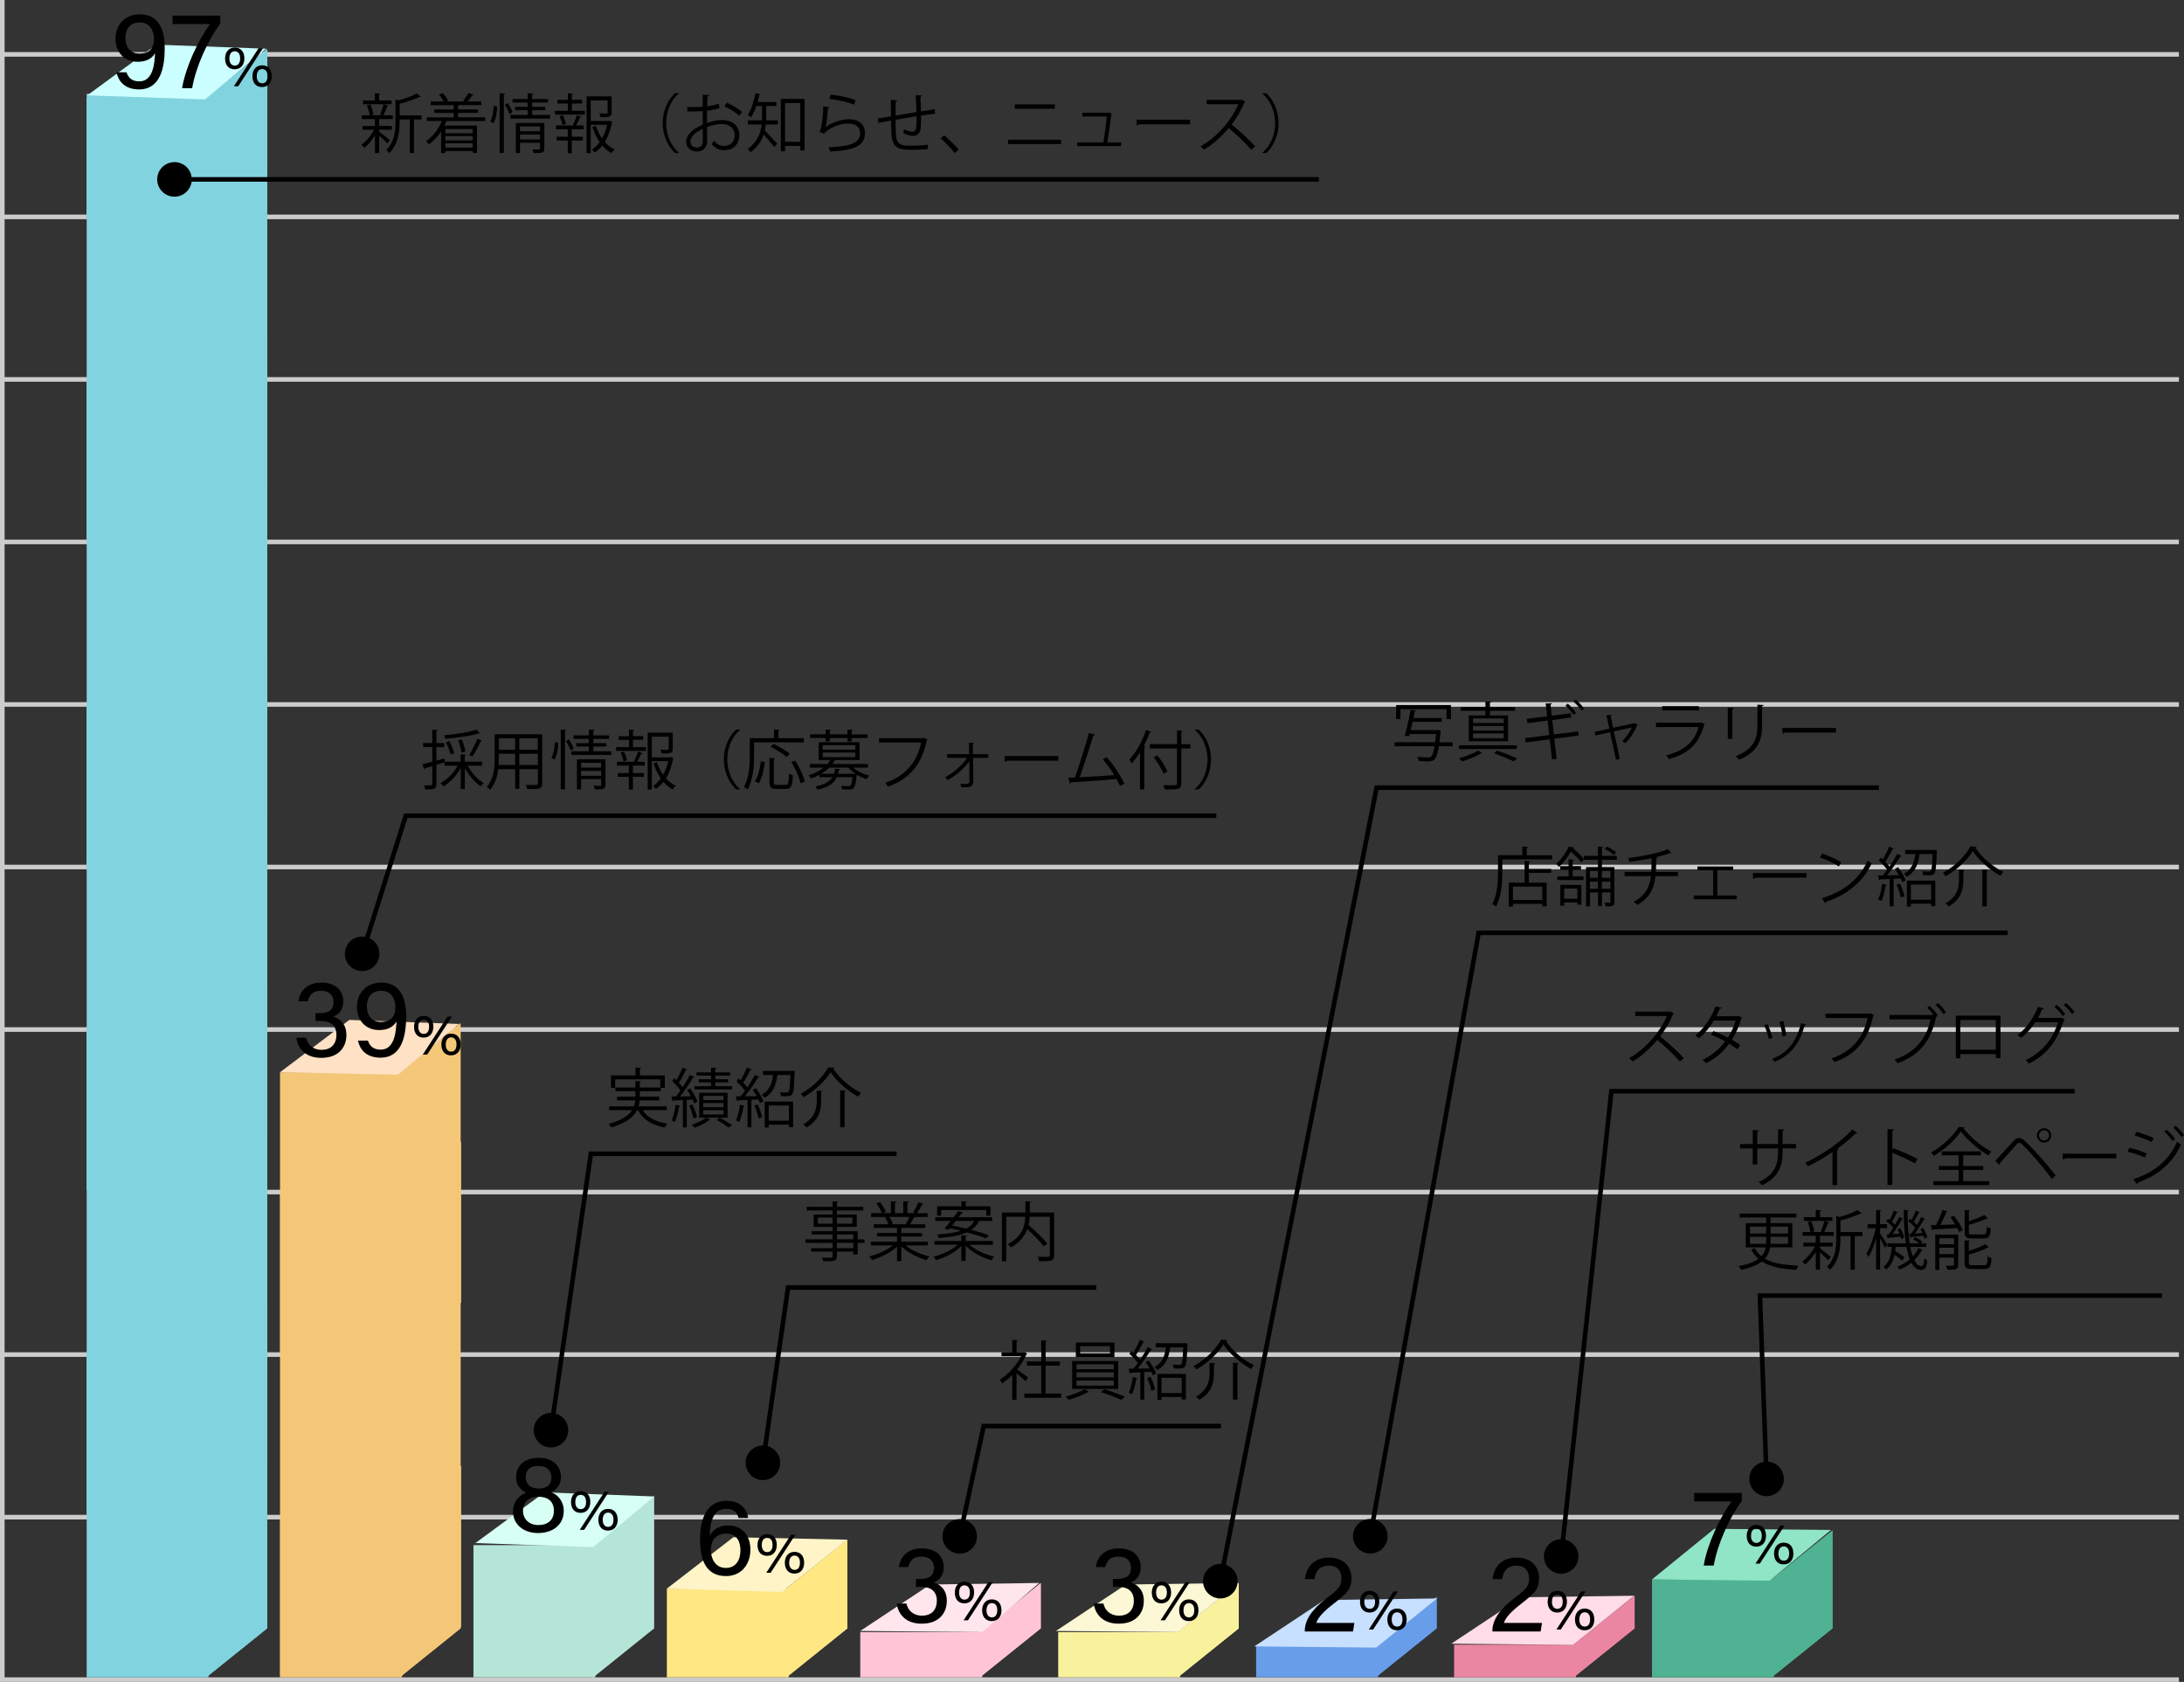 <?xml version="1.0" encoding="UTF-8"?>
<svg xmlns="http://www.w3.org/2000/svg" viewBox="0 0 475.27 365.95">
  <rect x="0" y="0" width="475.27" height="365.95" fill="#333333" stroke="none"/>
  <defs>
    <style>
      .cls-1, .cls-2 {
        fill: #f4c778;
      }

      .cls-3, .cls-4 {
        fill: #f9f29d;
      }

      .cls-5, .cls-6 {
        fill: #689dea;
      }

      .cls-7 {
        fill: #ffdce7;
      }

      .cls-8, .cls-9 {
        fill: #ea86a2;
      }

      .cls-10 {
        fill: #ffe1c5;
      }

      .cls-11 {
        fill: #fff4c7;
      }

      .cls-12, .cls-13 {
        fill: #ffe783;
      }

      .cls-14 {
        fill: #ffe6ed;
      }

      .cls-15, .cls-16 {
        fill: #ffc5d4;
      }

      .cls-17 {
        fill: #fcf8d6;
      }

      .cls-18, .cls-19 {
        fill: #b5e5d7;
      }

      .cls-20 {
        fill: #8fe5c6;
      }

      .cls-21 {
        fill: #cff;
      }

      .cls-22 {
        fill: #d7fff3;
      }

      .cls-23 {
        fill: #c7e0ff;
      }

      .cls-24, .cls-25 {
        fill: #82d3e0;
      }

      .cls-26, .cls-27 {
        fill: #4fb293;
      }

      .cls-27, .cls-25, .cls-19, .cls-16, .cls-13, .cls-9, .cls-6, .cls-2, .cls-4 {
        mix-blend-mode: multiply;
      }

      .cls-28 {
        stroke: #000;
      }

      .cls-28, .cls-29 {
        fill: none;
        stroke-miterlimit: 10;
      }

      .cls-29 {
        stroke: #ccc;
      }

      .cls-30 {
        isolation: isolate;
      }
    </style>
  </defs>
  <g class="cls-30">
    <g id="_レイヤー_1" data-name="レイヤー 1">
      <polyline class="cls-29" points="474.16 365.45 .5 365.45 .5 0"/>
      <line class="cls-29" x1=".5" y1="330.09" x2="474.16" y2="330.09"/>
      <line class="cls-29" x1=".5" y1="294.72" x2="474.16" y2="294.72"/>
      <line class="cls-29" x1="35.09" y1="259.36" x2="474.16" y2="259.36"/>
      <line class="cls-29" x1=".5" y1="224" x2="474.16" y2="224"/>
      <line class="cls-29" x1=".5" y1="11.83" x2="474.16" y2="11.83"/>
      <line class="cls-29" x1=".5" y1="188.64" x2="474.16" y2="188.64"/>
      <line class="cls-29" x1=".5" y1="153.27" x2="474.16" y2="153.27"/>
      <line class="cls-29" x1=".5" y1="117.91" x2="474.16" y2="117.91"/>
      <line class="cls-29" x1=".5" y1="82.55" x2="474.16" y2="82.55"/>
      <line class="cls-29" x1=".5" y1="47.19" x2="474.16" y2="47.19"/>
      <rect class="cls-24" x="18.86" y="20.41" width="26.52" height="344.54"/>
      <rect class="cls-1" x="60.94" y="233.29" width="26.52" height="131.66"/>
      <rect class="cls-18" x="103.03" y="336.18" width="26.52" height="28.76"/>
      <rect class="cls-12" x="145.12" y="345.64" width="26.52" height="19.3"/>
      <rect class="cls-15" x="187.21" y="355.1" width="26.52" height="9.84"/>
      <rect class="cls-3" x="230.28" y="355.1" width="26.52" height="9.84"/>
      <rect class="cls-5" x="273.35" y="358.1" width="26.52" height="6.84"/>
      <rect class="cls-8" x="316.43" y="357.84" width="26.52" height="7.11"/>
      <rect class="cls-26" x="359.5" y="343.64" width="26.52" height="21.3"/>
      <g>
        <polygon class="cls-24" points="44.87 364.95 58.13 354.29 58.13 10.76 44.87 21.41 44.87 364.95"/>
        <polygon class="cls-25" points="44.87 364.95 58.13 354.29 58.13 10.76 44.87 21.41 44.87 364.95"/>
      </g>
      <g>
        <g>
          <rect class="cls-24" x="18.86" y="294.49" width="26.52" height="34.98"/>
          <rect class="cls-25" x="18.86" y="294.49" width="26.52" height="34.98"/>
        </g>
        <g>
          <polygon class="cls-24" points="44.87 329.46 58.13 318.81 58.13 283.84 44.87 294.49 44.87 329.46"/>
          <polygon class="cls-25" points="44.87 329.46 58.13 318.81 58.13 283.84 44.87 294.49 44.87 329.46"/>
          <polygon class="cls-25" points="44.87 329.46 58.13 318.81 58.13 283.84 44.87 294.49 44.87 329.46"/>
        </g>
      </g>
      <g>
        <g>
          <rect class="cls-24" x="18.86" y="223.92" width="26.52" height="34.98"/>
          <rect class="cls-25" x="18.86" y="223.92" width="26.52" height="34.98"/>
        </g>
        <g>
          <polygon class="cls-24" points="44.87 258.9 58.13 248.25 58.13 213.27 44.87 223.92 44.87 258.9"/>
          <polygon class="cls-25" points="44.87 258.9 58.13 248.25 58.13 213.27 44.87 223.92 44.87 258.9"/>
          <polygon class="cls-25" points="44.87 258.9 58.13 248.25 58.13 213.27 44.87 223.92 44.87 258.9"/>
        </g>
      </g>
      <g>
        <g>
          <rect class="cls-24" x="18.86" y="153.41" width="26.52" height="34.98"/>
          <rect class="cls-25" x="18.86" y="153.41" width="26.52" height="34.98"/>
        </g>
        <g>
          <polygon class="cls-24" points="44.87 188.39 58.13 177.74 58.13 142.76 44.87 153.41 44.87 188.39"/>
          <polygon class="cls-25" points="44.87 188.39 58.13 177.74 58.13 142.76 44.87 153.41 44.87 188.39"/>
          <polygon class="cls-25" points="44.87 188.39 58.13 177.74 58.13 142.76 44.87 153.41 44.87 188.39"/>
        </g>
      </g>
      <g>
        <g>
          <rect class="cls-24" x="18.86" y="82.45" width="26.52" height="34.98"/>
          <rect class="cls-25" x="18.86" y="82.45" width="26.52" height="34.98"/>
        </g>
        <g>
          <polygon class="cls-24" points="44.87 117.43 58.13 106.78 58.13 71.8 44.87 82.45 44.87 117.43"/>
          <polygon class="cls-25" points="44.87 117.43 58.13 106.78 58.13 71.8 44.87 82.45 44.87 117.43"/>
          <polygon class="cls-25" points="44.87 117.43 58.13 106.78 58.13 71.8 44.87 82.45 44.87 117.43"/>
        </g>
      </g>
      <g>
        <g>
          <rect class="cls-24" x="18.86" y="21.35" width="26.52" height="26.31"/>
          <rect class="cls-25" x="18.86" y="21.35" width="26.52" height="26.31"/>
        </g>
        <g>
          <polygon class="cls-24" points="44.87 47.65 58.13 37 58.13 10.69 44.87 21.35 44.87 47.65"/>
          <polygon class="cls-25" points="44.87 47.65 58.13 37 58.13 10.69 44.87 21.35 44.87 47.65"/>
          <polygon class="cls-25" points="44.87 47.65 58.13 37 58.13 10.69 44.87 21.35 44.87 47.65"/>
        </g>
      </g>
      <g>
        <polygon class="cls-1" points="86.96 364.95 100.22 354.29 100.22 222.64 86.96 233.29 86.96 364.95"/>
        <polygon class="cls-2" points="86.96 364.95 100.22 354.29 100.22 222.64 86.96 233.29 86.96 364.95"/>
      </g>
      <g>
        <rect class="cls-1" x="60.99" y="329.58" width="26.52" height="35.07"/>
        <rect class="cls-2" x="60.99" y="329.58" width="26.52" height="35.07"/>
      </g>
      <g>
        <polygon class="cls-1" points="87.01 364.66 100.27 354 100.27 318.93 87.01 329.58 87.01 364.66"/>
        <polygon class="cls-2" points="87.01 364.66 100.27 354 100.27 318.93 87.01 329.58 87.01 364.66"/>
        <polygon class="cls-2" points="87.01 364.66 100.27 354 100.27 318.93 87.01 329.58 87.01 364.66"/>
      </g>
      <g>
        <rect class="cls-1" x="60.99" y="259.02" width="26.52" height="35.07"/>
        <rect class="cls-2" x="60.99" y="259.02" width="26.52" height="35.07"/>
      </g>
      <g>
        <polygon class="cls-1" points="87.01 294.09 100.27 283.44 100.27 248.37 87.01 259.02 87.01 294.09"/>
        <polygon class="cls-2" points="87.01 294.09 100.27 283.44 100.27 248.37 87.01 259.02 87.01 294.09"/>
        <polygon class="cls-2" points="87.01 294.09 100.27 283.44 100.27 248.37 87.01 259.02 87.01 294.09"/>
      </g>
      <g>
        <polygon class="cls-18" points="129.05 364.95 142.31 354.29 142.31 325.53 129.05 336.18 129.05 364.95"/>
        <polygon class="cls-19" points="129.05 364.95 142.31 354.29 142.31 325.53 129.05 336.18 129.05 364.95"/>
      </g>
      <g>
        <polygon class="cls-12" points="171.14 364.95 184.4 354.29 184.4 334.99 171.14 345.64 171.14 364.95"/>
        <polygon class="cls-13" points="171.14 364.95 184.4 354.29 184.4 334.99 171.14 345.64 171.14 364.95"/>
      </g>
      <g>
        <polygon class="cls-15" points="213.22 364.95 226.48 354.29 226.48 344.45 213.22 355.1 213.22 364.95"/>
        <polygon class="cls-16" points="213.22 364.95 226.48 354.29 226.48 344.45 213.22 355.1 213.22 364.95"/>
      </g>
      <g>
        <polygon class="cls-3" points="256.3 364.95 269.56 354.29 269.56 344.45 256.3 355.1 256.3 364.95"/>
        <polygon class="cls-4" points="256.3 364.95 269.56 354.29 269.56 344.45 256.3 355.1 256.3 364.95"/>
      </g>
      <g>
        <polygon class="cls-5" points="299.37 364.95 312.63 354.29 312.63 347.45 299.37 358.1 299.37 364.95"/>
        <polygon class="cls-6" points="299.37 364.95 312.63 354.29 312.63 347.45 299.37 358.1 299.37 364.95"/>
      </g>
      <g>
        <polygon class="cls-8" points="342.45 364.95 355.71 354.29 355.71 347.18 342.45 357.84 342.45 364.95"/>
        <polygon class="cls-9" points="342.45 364.95 355.71 354.29 355.71 347.18 342.45 357.84 342.45 364.95"/>
      </g>
      <g>
        <polygon class="cls-26" points="385.52 364.95 398.78 354.29 398.78 332.99 385.52 343.64 385.52 364.95"/>
        <polygon class="cls-27" points="385.52 364.95 398.78 354.29 398.78 332.99 385.52 343.64 385.52 364.95"/>
      </g>
      <polygon class="cls-21" points="18.99 20.74 44.62 21.63 57.93 10.6 34.04 9.72 18.99 20.74"/>
      <polygon class="cls-10" points="60.94 233.29 86.59 233.82 99.9 222.79 76.02 221.91 60.94 233.29"/>
      <polygon class="cls-22" points="103.44 335.73 129.07 336.61 142.38 325.59 118.49 324.7 103.44 335.73"/>
      <polygon class="cls-11" points="145.12 345.64 170.17 346.37 184.4 334.99 159.59 334.46 145.12 345.64"/>
      <polygon class="cls-14" points="187.21 354.85 213.73 355.1 226.15 344.41 202.44 344.75 187.21 354.85"/>
      <polygon class="cls-17" points="229.79 354.85 256.3 355.1 269.56 344.41 245.02 344.75 229.79 354.85"/>
      <polygon class="cls-23" points="272.96 358.21 299.47 358.47 312.73 347.78 288.19 348.12 272.96 358.21"/>
      <polygon class="cls-7" points="315.83 357.62 342.34 357.88 355.6 347.19 331.06 347.52 315.83 357.62"/>
      <polygon class="cls-20" points="359.5 343.64 385.12 343.91 398.43 332.88 373.04 332.63 359.5 343.64"/>
      <g>
        <path d="M82.52,28.65c.52,.36,1.99,1.55,2.34,1.86l-.56,.71c-.32-.36-1.15-1.13-1.78-1.69v3.77h-.92v-3.87c-.67,1.11-1.54,2.14-2.33,2.76-.15-.22-.43-.53-.63-.69,.99-.66,2.09-1.97,2.77-3.26h-2.51v-.83h2.69v-1.49h-2.87v-.83h1.72c-.07-.6-.31-1.48-.6-2.16l.76-.21c.32,.7,.59,1.61,.66,2.21l-.52,.15h2.35c-.18-.07-.38-.14-.39-.14,.28-.62,.62-1.6,.78-2.27l1.06,.34c-.03,.08-.13,.13-.28,.14-.2,.55-.53,1.36-.81,1.93h2.04v.83h-2.84s-.08,.03-.14,.03v1.46h2.77v.83h-2.77v.41Zm2.69-6.79v.81h-6.21v-.81h2.59v-1.57l1.19,.07c-.01,.1-.08,.17-.27,.2v1.3h2.69Zm6.53,3.25v.88h-1.65v7.31h-.92v-7.31h-2.21v.52c0,2.1-.27,4.87-2.28,6.82-.11-.21-.43-.53-.66-.66,1.83-1.77,2.04-4.19,2.04-6.18v-4.87l.69,.22c1.46-.42,3.03-.99,3.91-1.51l.94,.71s-.14,.07-.29,.04c-1.04,.52-2.76,1.09-4.34,1.49v2.54h4.79Z"/>
        <path d="M105.58,26.34h-8.42c-.14,.34-.28,.66-.45,.98h7.1v5.95h-.95v-.41h-5.95v.43h-.92v-4.71c-.74,1.13-1.65,2.13-2.63,2.83-.15-.18-.46-.5-.66-.66,1.42-.97,2.68-2.58,3.45-4.43h-3.26v-.78h5.84v-.97h-4.22v-.76h4.22v-.94h-4.99v-.78h2.84c-.24-.45-.64-1.05-1.05-1.49l.8-.34c.48,.48,.97,1.15,1.19,1.61l-.43,.21h4.05c-.13-.06-.25-.11-.34-.14,.39-.48,.9-1.22,1.16-1.72l1.12,.42c-.04,.08-.14,.11-.29,.11-.27,.39-.69,.91-1.06,1.33h3.01v.78h-5.04v.94h4.33v.76h-4.33v.97h5.9v.78Zm-2.72,1.74h-5.95v.91h5.95v-.91Zm0,2.46v-.92h-5.95v.92h5.95Zm-5.95,1.58h5.95v-.95h-5.95v.95Z"/>
        <path d="M108.18,23.15c0,1.25-.24,2.76-.81,3.66-.52-.31-.6-.35-.7-.39,.5-.77,.73-2.2,.76-3.38l.76,.11Zm.55-2.87l1.19,.08c-.01,.1-.08,.17-.27,.18v12.73h-.92v-13Zm2.16,4.54c-.2-.53-.63-1.42-1.01-2.06l.64-.32c.41,.63,.85,1.46,1.04,1.98l-.67,.41Zm4.92,.18h3.91v.8h-8.67v-.8h3.78v-1.02h-2.73v-.73h2.73v-.95h-3.29v-.76h3.29v-1.26l1.26,.08c-.01,.1-.08,.17-.28,.2v.98h3.42v.76h-3.42v.95h2.84v.73h-2.84v1.02Zm2.65,1.74v5.56c0,.91-.36,1.01-2.31,1.01-.04-.24-.17-.57-.29-.81,.39,.01,.76,.03,1.02,.03,.57,0,.64,0,.64-.22v-1.25h-4.36v2.23h-.91v-6.54h6.21Zm-.94,.77h-4.36v1.05h4.36v-1.05Zm-4.36,2.83h4.36v-1.06h-4.36v1.06Z"/>
        <path d="M124.45,22.53v1.57h2.82v.83h-6.5v-.83h2.8v-1.57h-2.24v-.81h2.24v-1.42l1.15,.07c-.01,.1-.08,.17-.27,.18v1.16h2.23v.81h-2.23Zm.24,4.64c.29-.56,.66-1.49,.84-2.09l.99,.34c-.04,.08-.14,.13-.29,.13-.22,.49-.57,1.23-.9,1.74h1.68v.83h-2.58v1.62h2.4v.83h-2.4v2.76h-.88v-2.76h-2.41v-.83h2.41v-1.62h-2.59v-.83h3.98l-.25-.11Zm-2.3,.03c-.07-.5-.34-1.32-.64-1.93l.73-.2c.31,.6,.59,1.4,.67,1.89l-.76,.24Zm10.28-.92l.59,.21c-.03,.08-.06,.13-.1,.18-.25,1.49-.77,2.96-1.54,4.22,.62,.7,1.33,1.26,2.13,1.61-.22,.2-.52,.56-.66,.81-.76-.39-1.43-.95-2.02-1.64-.48,.59-1.01,1.11-1.64,1.53-.15-.21-.42-.48-.64-.63,.66-.43,1.23-.99,1.71-1.65-.69-.97-1.22-2.11-1.58-3.32l.76-.2c.31,.97,.77,1.91,1.33,2.72,.52-.91,.88-1.93,1.11-2.97h-3.57v6.18h-.9v-12.37h5.45v3.52c0,1.01-.5,1.01-2.41,1.01-.03-.24-.17-.57-.28-.81,.36,0,.71,.01,.98,.01,.77,0,.83,0,.83-.22v-2.63h-3.67v4.5h3.96l.17-.04Z"/>
        <path d="M147.73,20.34c-1.53,1.28-2.77,3.61-2.77,6.44s1.29,5.21,2.77,6.44v.07h-.84c-1.41-1.27-2.68-3.63-2.68-6.51s1.26-5.24,2.68-6.51h.84v.07Z"/>
        <path d="M156.58,23.52c-.74,.25-1.67,.43-2.72,.56,0,.88-.01,1.86-.01,2.68,1.09-.38,2.27-.64,3.17-.64,2.38,0,3.87,1.29,3.87,3.26,0,1.85-1.13,3.29-3.29,3.29-1.04,0-1.98-.36-2.73-1.34,.17-.21,.36-.49,.5-.73,.69,.87,1.43,1.15,2.24,1.15,1.48,0,2.27-1.06,2.27-2.37s-.99-2.42-2.87-2.41c-.9,.01-2.06,.27-3.15,.67,0,1.04,.03,2.7,.03,3.1,0,1.26-.83,2.23-2.2,2.23-1.29,0-2.37-.8-2.37-2.16,0-.9,.64-1.91,1.75-2.69,.5-.35,1.15-.71,1.86-1.01v-2.96c-1.12,.1-2.24,.11-3.36,.1v-.95c1.22,.01,2.34,0,3.36-.08v-2.62l1.41,.08c-.01,.17-.15,.27-.39,.29-.03,.55-.04,1.37-.06,2.16,.94-.11,1.79-.31,2.52-.59l.17,.98Zm-3.64,7.16c0-.36-.01-1.51-.01-2.66-.52,.24-1.01,.53-1.43,.83-.73,.52-1.27,1.3-1.27,1.92,0,.73,.48,1.33,1.43,1.33,.71,0,1.29-.49,1.29-1.4h0Zm7.91-5.5c-.71-.71-2.06-1.53-3.19-2.02l.49-.83c1.21,.52,2.55,1.32,3.32,2.02l-.62,.83Z"/>
        <path d="M166.74,23.09v2.39c0,.22,0,.48-.01,.71h2.56v.9h-2.63c-.04,.42-.13,.85-.22,1.3,.67,.66,2.28,2.42,2.69,2.87l-.63,.77c-.45-.62-1.57-1.93-2.31-2.76-.48,1.4-1.34,2.76-2.86,3.84-.13-.2-.45-.56-.63-.69,2.13-1.5,2.84-3.5,3.05-5.34h-3v-.9h3.07c.01-.25,.01-.49,.01-.73v-2.38h-1.25c-.32,.94-.71,1.81-1.16,2.44-.17-.14-.49-.38-.7-.49,.76-1.08,1.34-2.93,1.68-4.76l1.12,.28c-.03,.1-.13,.14-.29,.14-.1,.5-.22,1.01-.36,1.51h4.08v.88h-2.2Zm3.18-1.57h5.18v11.22h-.95v-.99h-3.31v1.15h-.92v-11.37Zm.92,9.33h3.31v-8.43h-3.31v8.43Z"/>
        <path d="M180.53,23.3c-.06,.14-.17,.21-.36,.24-.11,2.07-.38,3.84-.57,4.13h.01c1.37-1.02,3.52-1.72,5.15-1.72,2.16,0,3.5,1.11,3.47,3.07-.04,2.58-2.17,3.73-7.59,3.95-.07-.27-.2-.66-.35-.92,4.89-.21,6.85-1.01,6.89-3.01,.01-1.34-.92-2.16-2.56-2.16-2.59,0-4.93,1.56-5.32,2.24l-.95-.46c.28-.27,.77-2.77,.8-5.52l1.39,.17Zm.24-2.72c1.91,.22,4.06,.66,5.44,1.23l-.35,.97c-1.44-.62-3.53-1.02-5.38-1.27l.29-.92Z"/>
        <path d="M200.6,20.79c0,.14-.1,.21-.31,.27,.06,.98,.1,2.13,.13,3.18,1.11-.18,2.17-.35,3-.48l.08,.98c-.84,.08-1.93,.24-3.07,.42,.01,1.29-.01,2.42-.15,3.11-.17,.83-.77,1.3-1.57,1.3-.57,0-1.39-.2-2.16-.62,.07-.21,.13-.56,.17-.83,.78,.42,1.5,.55,1.83,.55,.84,0,.97-.83,.9-3.38-1.61,.27-3.29,.55-4.57,.77,.03,1.33,.06,2.61,.11,3.39,.17,2.13,1.22,2.25,3.24,2.25,1.15,0,2.66-.07,3.67-.21l.03,.95c-.99,.11-2.41,.15-3.59,.15-2.17,0-4.08-.06-4.31-3.07-.07-.78-.1-2-.13-3.31-.87,.15-2.02,.38-2.73,.52l-.15-.94c.74-.11,1.91-.32,2.87-.48-.01-1.22-.03-2.54-.03-3.6l1.39,.13c-.01,.15-.13,.24-.35,.27-.01,.85-.01,1.98,0,3.03l4.54-.76c-.04-1.19-.1-2.55-.18-3.68l1.34,.07Z"/>
        <path d="M205.45,29.43c1.04,.83,2.41,2.21,3.17,3.1l-.84,.77c-.7-.9-2.13-2.37-3.07-3.21l.74-.66Z"/>
        <path d="M230.92,30.39v.95h-11.56v-.95h11.56Zm-1.37-7.69v.97h-8.7v-.97h8.7Z"/>
        <path d="M243.98,30.98v.81h-9.55v-.81h5.7c.22-1.42,.6-4.2,.74-5.63h-5.34v-.81h5.62l.17-.06,.69,.34c-.01,.06-.08,.11-.17,.13-.18,1.47-.63,4.54-.87,6.04h3.01Z"/>
        <path d="M247.3,26.04h11.7v1h-11.16c-.08,.14-.27,.24-.45,.27l-.08-1.26Z"/>
        <path d="M271,22.12c-.03,.07-.1,.13-.18,.15-.76,1.78-1.65,3.32-2.8,4.82,1.53,1.22,3.82,3.31,5.13,4.75l-.85,.74c-1.23-1.43-3.49-3.56-4.92-4.71-1.23,1.5-3.36,3.54-5.39,4.71-.15-.21-.49-.56-.73-.76,3.88-2.13,6.95-6.11,8.21-9.15h-6.88v-.95h7.42l.18-.07,.81,.46Z"/>
        <path d="M274.71,33.23c1.53-1.27,2.77-3.61,2.77-6.44s-1.29-5.21-2.77-6.44v-.07h.84c1.43,1.27,2.68,3.63,2.68,6.51s-1.25,5.24-2.68,6.51h-.84v-.07Z"/>
      </g>
      <g>
        <path d="M64.95,217.83c.25-1.95,1.63-4.04,5-4.04s4.76,2,4.76,4.1c0,1.93-1.14,2.91-2.11,3.27v.05c1.42,.45,2.78,1.62,2.78,3.99,0,2.51-1.56,4.96-5.48,4.96-3.62,0-5.17-2.28-5.4-4.38h2.09c.32,1.4,1.38,2.63,3.41,2.63,2.26,0,3.21-1.5,3.21-3.21,0-2.1-1.29-3.05-3.42-3.05h-1.13v-1.72h.95c2.07,0,2.97-.81,2.97-2.46,0-1.43-.95-2.41-2.7-2.41-1.89,0-2.59,1.02-2.89,2.28h-2.03Z"/>
        <path d="M80.06,226.4c.45,1.29,1.26,1.97,2.82,1.97,3.06,0,3.32-4.16,3.4-6.14-.74,1.33-2.12,1.88-3.78,1.88-2.96,0-4.83-2.13-4.83-5.03s1.93-5.29,5.31-5.29c3.93,0,5.41,3.1,5.41,7.28s-.88,9.05-5.6,9.05c-3.17,0-4.51-1.86-4.89-3.72h2.17Zm-.22-7.39c0,2.02,1.15,3.34,3.02,3.34,2.19,0,3.18-1.14,3.18-3.25,0-.97-.36-3.53-3.12-3.53-2.15,0-3.09,1.52-3.09,3.45Z"/>
        <path d="M94.3,223.38c0,1.34-.72,2.38-2.12,2.38-1.32,0-2.08-.94-2.08-2.36,0-1.28,.72-2.37,2.1-2.37,1.29,0,2.1,.89,2.1,2.35Zm-3.27,0c0,.94,.41,1.57,1.18,1.57s1.17-.59,1.17-1.57-.44-1.54-1.19-1.54c-.7,0-1.15,.54-1.15,1.54Zm.98,6.07l5.38-8.28h.95l-5.38,8.28h-.95Zm8.25-2.21c0,1.33-.71,2.38-2.13,2.38-1.34,0-2.08-.98-2.08-2.36,0-1.28,.71-2.37,2.1-2.37,1.31,0,2.1,.89,2.1,2.35Zm-3.27,0c0,.93,.41,1.57,1.18,1.57s1.17-.59,1.17-1.57-.44-1.54-1.19-1.54c-.68,0-1.15,.58-1.15,1.54Z"/>
      </g>
      <g>
        <path d="M111.64,328.8c0-2.23,1.5-3.52,2.86-4.05-1.38-.67-2.19-1.77-2.19-3.35,0-2.44,1.72-4.22,4.97-4.22,2.97,0,4.79,1.74,4.79,4.18,0,1.69-.92,2.8-2.2,3.29,1.49,.48,2.81,1.97,2.81,4.07,0,3.02-2.34,4.83-5.62,4.83-3.06,0-5.43-1.82-5.43-4.76Zm8.9-.09c0-2.01-1.28-3.06-3.36-3.06-2.31,0-3.37,1.32-3.37,3.05s1.24,3.11,3.38,3.11c1.97,0,3.35-1.06,3.35-3.1Zm-6.14-7.3c0,1.33,.85,2.46,2.85,2.46,1.88,0,2.74-.91,2.74-2.39,0-1.38-.88-2.54-2.78-2.54-2,0-2.81,1.02-2.81,2.48Z"/>
        <path d="M128.46,326.78c0,1.34-.72,2.38-2.12,2.38-1.32,0-2.08-.94-2.08-2.36,0-1.28,.72-2.37,2.1-2.37,1.29,0,2.1,.89,2.1,2.35Zm-3.27,0c0,.94,.41,1.57,1.18,1.57s1.17-.59,1.17-1.57-.44-1.54-1.19-1.54c-.7,0-1.15,.54-1.15,1.54Zm.98,6.07l5.38-8.28h.95l-5.38,8.28h-.95Zm8.25-2.21c0,1.33-.71,2.38-2.13,2.38-1.34,0-2.08-.98-2.08-2.36,0-1.28,.71-2.37,2.1-2.37,1.31,0,2.1,.89,2.1,2.35Zm-3.27,0c0,.93,.41,1.57,1.18,1.57s1.17-.59,1.17-1.57-.44-1.54-1.19-1.54c-.68,0-1.15,.58-1.15,1.54Z"/>
      </g>
      <g>
        <path d="M160.72,330.27c-.31-1.15-1.05-2-2.66-2-2.66,0-3.53,2.49-3.61,5.83,.64-1.12,1.82-2.2,4.01-2.2,3.06,0,4.84,2.22,4.84,5.26s-1.83,5.75-5.33,5.75c-4.35,0-5.63-3.53-5.63-7.98s1.42-8.39,5.8-8.39c3.22,0,4.46,2.1,4.67,3.73h-2.1Zm.41,7.05c0-1.77-.68-3.66-3.11-3.66-1.95,0-3.33,1.25-3.33,3.64,0,1.3,.66,3.84,3.26,3.84,2.28,0,3.18-1.84,3.18-3.82Z"/>
        <path d="M169.04,336.13c0,1.34-.72,2.38-2.12,2.38-1.32,0-2.08-.94-2.08-2.36,0-1.28,.72-2.37,2.1-2.37,1.29,0,2.1,.89,2.1,2.35Zm-3.27,0c0,.94,.41,1.57,1.18,1.57s1.17-.59,1.17-1.57-.44-1.54-1.19-1.54c-.7,0-1.15,.54-1.15,1.54Zm.98,6.07l5.38-8.28h.95l-5.38,8.28h-.95Zm8.25-2.21c0,1.33-.71,2.38-2.13,2.38-1.34,0-2.08-.98-2.08-2.36,0-1.28,.71-2.37,2.1-2.37,1.31,0,2.1,.89,2.1,2.35Zm-3.27,0c0,.93,.41,1.57,1.18,1.57s1.17-.59,1.17-1.57-.44-1.54-1.19-1.54c-.68,0-1.15,.58-1.15,1.54Z"/>
      </g>
      <g>
        <path d="M379.05,324.83v1.73c-2.74,3.71-5.31,9.41-6.12,14.06h-2.18c.72-4.49,3.54-10.59,6.09-13.95h-8.16v-1.84h10.37Z"/>
        <path d="M384.31,334.13c0,1.34-.72,2.38-2.12,2.38-1.32,0-2.08-.94-2.08-2.36,0-1.28,.72-2.37,2.1-2.37,1.29,0,2.1,.89,2.1,2.35Zm-3.27,0c0,.94,.41,1.57,1.18,1.57s1.17-.59,1.17-1.57-.44-1.54-1.19-1.54c-.7,0-1.15,.54-1.15,1.54Zm.98,6.07l5.38-8.28h.95l-5.38,8.28h-.95Zm8.25-2.21c0,1.33-.71,2.38-2.13,2.38-1.34,0-2.08-.98-2.08-2.36,0-1.28,.71-2.37,2.1-2.37,1.31,0,2.1,.89,2.1,2.35Zm-3.27,0c0,.93,.41,1.57,1.18,1.57s1.17-.59,1.17-1.57-.44-1.54-1.19-1.54c-.68,0-1.15,.58-1.15,1.54Z"/>
      </g>
      <g>
        <path d="M195.61,340.93c.25-1.94,1.63-4.04,5-4.04s4.76,2,4.76,4.1c0,1.93-1.14,2.91-2.11,3.27v.06c1.42,.45,2.78,1.62,2.78,3.99,0,2.51-1.56,4.96-5.48,4.96-3.62,0-5.17-2.28-5.4-4.38h2.09c.32,1.4,1.38,2.63,3.41,2.63,2.26,0,3.21-1.5,3.21-3.21,0-2.09-1.29-3.05-3.42-3.05h-1.13v-1.72h.95c2.07,0,2.97-.81,2.97-2.46,0-1.43-.95-2.41-2.7-2.41-1.89,0-2.59,1.02-2.89,2.28h-2.03Z"/>
        <path d="M211.98,346.47c0,1.34-.72,2.38-2.12,2.38-1.32,0-2.08-.94-2.08-2.36,0-1.28,.72-2.37,2.1-2.37,1.29,0,2.1,.89,2.1,2.35Zm-3.27,0c0,.94,.41,1.57,1.18,1.57s1.17-.59,1.17-1.57-.44-1.54-1.19-1.54c-.7,0-1.15,.54-1.15,1.54Zm.98,6.07l5.38-8.28h.95l-5.38,8.28h-.95Zm8.25-2.21c0,1.33-.71,2.38-2.13,2.38-1.34,0-2.08-.98-2.08-2.36,0-1.28,.71-2.37,2.1-2.37,1.31,0,2.1,.89,2.1,2.35Zm-3.27,0c0,.93,.41,1.57,1.18,1.57s1.17-.59,1.17-1.57-.44-1.54-1.19-1.54c-.68,0-1.15,.58-1.15,1.54Z"/>
      </g>
      <g>
        <path d="M238.48,340.93c.25-1.94,1.63-4.04,5-4.04s4.76,2,4.76,4.1c0,1.93-1.14,2.91-2.11,3.27v.06c1.42,.45,2.78,1.62,2.78,3.99,0,2.51-1.56,4.96-5.48,4.96-3.62,0-5.17-2.28-5.4-4.38h2.09c.32,1.4,1.38,2.63,3.41,2.63,2.26,0,3.21-1.5,3.21-3.21,0-2.09-1.29-3.05-3.42-3.05h-1.13v-1.72h.95c2.07,0,2.97-.81,2.97-2.46,0-1.43-.95-2.41-2.7-2.41-1.89,0-2.59,1.02-2.89,2.28h-2.03Z"/>
        <path d="M254.85,346.47c0,1.34-.72,2.38-2.12,2.38-1.32,0-2.08-.94-2.08-2.36,0-1.28,.72-2.37,2.1-2.37,1.29,0,2.1,.89,2.1,2.35Zm-3.27,0c0,.94,.41,1.57,1.18,1.57s1.17-.59,1.17-1.57-.44-1.54-1.19-1.54c-.7,0-1.15,.54-1.15,1.54Zm.98,6.07l5.38-8.28h.95l-5.38,8.28h-.95Zm8.25-2.21c0,1.33-.71,2.38-2.13,2.38-1.34,0-2.08-.98-2.08-2.36,0-1.28,.71-2.37,2.1-2.37,1.31,0,2.1,.89,2.1,2.35Zm-3.27,0c0,.93,.41,1.57,1.18,1.57s1.17-.59,1.17-1.57-.44-1.54-1.19-1.54c-.68,0-1.15,.58-1.15,1.54Z"/>
      </g>
      <g>
        <path d="M283.94,354.96v-.13c0-2.28,1.5-4.65,4.76-7.11,2.53-1.93,3.22-2.55,3.22-4.29,0-1.58-.84-2.78-2.74-2.78s-2.81,1-3.14,2.93h-2.07c.28-2.67,1.98-4.69,5.21-4.69,3.54,0,4.92,2.28,4.92,4.49,0,2.39-1.01,3.32-3.93,5.58-2.17,1.68-3.34,2.95-3.73,4.15h8.29l-.3,1.86h-10.48Z"/>
        <path d="M300.16,348.47c0,1.34-.72,2.38-2.12,2.38-1.32,0-2.08-.94-2.08-2.36,0-1.28,.72-2.37,2.1-2.37,1.29,0,2.1,.89,2.1,2.35Zm-3.27,0c0,.94,.41,1.57,1.18,1.57s1.17-.59,1.17-1.57-.44-1.54-1.19-1.54c-.7,0-1.15,.54-1.15,1.54Zm.98,6.07l5.38-8.28h.95l-5.38,8.28h-.95Zm8.25-2.21c0,1.33-.71,2.38-2.13,2.38-1.34,0-2.08-.98-2.08-2.36,0-1.28,.71-2.37,2.1-2.37,1.31,0,2.1,.89,2.1,2.35Zm-3.27,0c0,.93,.41,1.57,1.18,1.57s1.17-.59,1.17-1.57-.44-1.54-1.19-1.54c-.68,0-1.15,.58-1.15,1.54Z"/>
      </g>
      <g>
        <path d="M324.77,354.96v-.13c0-2.28,1.5-4.65,4.76-7.11,2.53-1.93,3.22-2.55,3.22-4.29,0-1.58-.84-2.78-2.74-2.78s-2.81,1-3.14,2.93h-2.07c.28-2.67,1.98-4.69,5.21-4.69,3.54,0,4.92,2.28,4.92,4.49,0,2.39-1.01,3.32-3.93,5.58-2.17,1.68-3.34,2.95-3.73,4.15h8.29l-.3,1.86h-10.48Z"/>
        <path d="M340.99,348.47c0,1.34-.72,2.38-2.12,2.38-1.32,0-2.08-.94-2.08-2.36,0-1.28,.72-2.37,2.1-2.37,1.29,0,2.1,.89,2.1,2.35Zm-3.27,0c0,.94,.41,1.57,1.18,1.57s1.17-.59,1.17-1.57-.44-1.54-1.19-1.54c-.7,0-1.15,.54-1.15,1.54Zm.98,6.07l5.38-8.28h.95l-5.38,8.28h-.95Zm8.25-2.21c0,1.33-.71,2.38-2.13,2.38-1.34,0-2.08-.98-2.08-2.36,0-1.28,.71-2.37,2.1-2.37,1.31,0,2.1,.89,2.1,2.35Zm-3.27,0c0,.93,.41,1.57,1.18,1.57s1.17-.59,1.17-1.57-.44-1.54-1.19-1.54c-.68,0-1.15,.58-1.15,1.54Z"/>
      </g>
      <g>
        <path d="M27.52,15.73c.45,1.29,1.26,1.97,2.82,1.97,3.06,0,3.32-4.16,3.4-6.14-.74,1.33-2.12,1.88-3.78,1.88-2.96,0-4.83-2.13-4.83-5.03s1.93-5.29,5.31-5.29c3.93,0,5.41,3.09,5.41,7.28s-.88,9.05-5.6,9.05c-3.17,0-4.51-1.86-4.89-3.72h2.17Zm-.22-7.4c0,2.02,1.15,3.34,3.02,3.34,2.19,0,3.18-1.15,3.18-3.25,0-.97-.36-3.53-3.12-3.53-2.15,0-3.09,1.52-3.09,3.45Z"/>
        <path d="M47.93,3.4v1.73c-2.74,3.71-5.31,9.41-6.12,14.06h-2.18c.72-4.49,3.54-10.59,6.09-13.95h-8.16v-1.84h10.37Z"/>
        <path d="M53.18,12.7c0,1.34-.72,2.38-2.12,2.38-1.32,0-2.08-.94-2.08-2.36,0-1.28,.72-2.37,2.1-2.37,1.29,0,2.1,.89,2.1,2.35Zm-3.27,0c0,.94,.41,1.57,1.18,1.57s1.17-.59,1.17-1.57-.44-1.54-1.19-1.54c-.7,0-1.15,.54-1.15,1.54Zm.98,6.07l5.38-8.28h.95l-5.38,8.28h-.95Zm8.25-2.21c0,1.33-.71,2.38-2.13,2.38-1.34,0-2.08-.98-2.08-2.36,0-1.28,.71-2.37,2.1-2.37,1.31,0,2.1,.89,2.1,2.35Zm-3.27,0c0,.93,.41,1.57,1.18,1.57s1.17-.59,1.17-1.57-.44-1.54-1.19-1.54c-.68,0-1.15,.58-1.15,1.54Z"/>
      </g>
      <g>
        <line class="cls-28" x1="287" y1="39.03" x2="37.78" y2="39.03"/>
        <path d="M37.97,35.27c-2.08,0-3.76,1.68-3.76,3.76s1.68,3.76,3.76,3.76,3.76-1.68,3.76-3.76-1.68-3.76-3.76-3.76Z"/>
      </g>
      <g>
        <path d="M104.94,166.58h-3.17c.8,1.53,2.17,3.04,3.49,3.78-.22,.17-.49,.5-.64,.73-1.27-.84-2.61-2.4-3.46-3.98v4.57h-.9v-4.59c-.9,1.68-2.34,3.18-3.77,4.02-.15-.24-.45-.57-.66-.74,1.47-.74,2.93-2.2,3.78-3.78h-2.89v-.73l-1.75,.53v4.2c0,1.11-.55,1.18-2.42,1.18-.03-.25-.15-.64-.29-.91,.31,.01,.59,.01,.84,.01,.98,0,.98-.01,.98-.29v-3.91l-1.6,.48c-.01,.11-.1,.2-.2,.22l-.34-1.09c.59-.14,1.33-.34,2.13-.56v-3.17h-1.99v-.88h1.99v-2.93l1.18,.07c-.01,.11-.08,.17-.28,.2v2.66h1.69v.88h-1.69v2.93c.56-.15,1.13-.32,1.71-.48l.1,.73h3.47v-1.6l1.16,.07c-.01,.1-.08,.17-.27,.2v1.33h3.78v.85Zm-.53-7.06s-.06,.04-.27,.04c-1.69,.56-4.71,.97-7.24,1.18-.03-.22-.15-.56-.25-.77,2.49-.22,5.45-.64,7.02-1.22l.74,.77Zm-6.65,1.76c.49,.81,.95,1.91,1.09,2.62l-.81,.24c-.14-.71-.57-1.82-1.04-2.66l.76-.2Zm2.75-.36c.38,.85,.7,1.96,.74,2.66l-.85,.17c-.04-.69-.34-1.82-.7-2.69l.81-.14Zm4.4,.24c-.04,.08-.15,.13-.29,.13-.46,.98-1.22,2.41-1.83,3.31,0,0-.67-.34-.69-.34,.6-.92,1.36-2.46,1.78-3.54l1.04,.45Z"/>
        <path d="M117.99,159.75v10.65c0,1.29-.62,1.3-3.26,1.27-.04-.24-.2-.66-.34-.91,.52,.01,1.02,.03,1.43,.03,1.16,0,1.23,0,1.23-.39v-3.04h-4.03v4.26h-.91v-4.26h-3.68c-.21,1.6-.69,3.24-1.79,4.47-.14-.18-.5-.5-.71-.63,1.57-1.76,1.72-4.29,1.72-6.29v-5.15h10.35Zm-9.43,5.15c0,.49-.01,1.01-.06,1.55h3.6v-2.45h-3.54v.9Zm3.54-4.26h-3.54v2.48h3.54v-2.48Zm4.94,2.48v-2.48h-4.03v2.48h4.03Zm-4.03,3.33h4.03v-2.45h-4.03v2.45Z"/>
        <path d="M121.48,161.6c0,1.25-.24,2.76-.81,3.66-.52-.31-.6-.35-.7-.39,.5-.77,.73-2.2,.76-3.38l.76,.11Zm.55-2.87l1.19,.08c-.01,.1-.08,.17-.27,.18v12.73h-.92v-13Zm2.16,4.54c-.2-.53-.63-1.42-1.01-2.06l.64-.32c.41,.63,.85,1.46,1.04,1.98l-.67,.41Zm4.92,.18h3.91v.8h-8.67v-.8h3.78v-1.02h-2.73v-.73h2.73v-.95h-3.29v-.76h3.29v-1.26l1.26,.08c-.01,.1-.08,.17-.28,.2v.98h3.42v.76h-3.42v.95h2.84v.73h-2.84v1.02Zm2.65,1.74v5.56c0,.91-.36,1.01-2.31,1.01-.04-.24-.17-.57-.29-.81,.39,.01,.76,.03,1.02,.03,.57,0,.64,0,.64-.22v-1.25h-4.36v2.23h-.91v-6.54h6.21Zm-.94,.77h-4.36v1.05h4.36v-1.05Zm-4.36,2.83h4.36v-1.06h-4.36v1.06Z"/>
        <path d="M137.75,160.98v1.57h2.82v.83h-6.5v-.83h2.8v-1.57h-2.24v-.81h2.24v-1.42l1.15,.07c-.01,.1-.08,.17-.27,.18v1.16h2.23v.81h-2.23Zm.24,4.64c.29-.56,.66-1.49,.84-2.09l.99,.34c-.04,.08-.14,.13-.29,.13-.22,.49-.57,1.23-.9,1.74h1.68v.83h-2.58v1.62h2.4v.83h-2.4v2.76h-.88v-2.76h-2.41v-.83h2.41v-1.62h-2.59v-.83h3.98l-.25-.11Zm-2.3,.03c-.07-.5-.34-1.32-.64-1.93l.73-.2c.31,.6,.59,1.4,.67,1.89l-.76,.24Zm10.28-.92l.59,.21c-.03,.08-.06,.13-.1,.18-.25,1.49-.77,2.96-1.54,4.22,.62,.7,1.33,1.26,2.13,1.61-.22,.2-.52,.56-.66,.81-.76-.39-1.43-.95-2.02-1.64-.48,.59-1.01,1.11-1.64,1.53-.15-.21-.42-.48-.64-.63,.66-.43,1.23-.99,1.71-1.65-.69-.97-1.22-2.11-1.58-3.32l.76-.2c.31,.97,.77,1.91,1.33,2.72,.52-.91,.88-1.93,1.11-2.97h-3.57v6.18h-.9v-12.37h5.45v3.52c0,1.01-.5,1.01-2.41,1.01-.03-.24-.17-.57-.28-.81,.36,0,.71,.01,.98,.01,.77,0,.83,0,.83-.22v-2.63h-3.67v4.5h3.96l.17-.04Z"/>
        <path d="M161.04,158.8c-1.53,1.28-2.77,3.61-2.77,6.44s1.29,5.21,2.77,6.44v.07h-.84c-1.41-1.27-2.68-3.63-2.68-6.51s1.26-5.24,2.68-6.51h.84v.07Z"/>
        <path d="M174.93,161.51h-10.83v2.8c0,2.16-.18,5.31-1.39,7.45-.17-.17-.59-.43-.81-.55,1.15-2.03,1.26-4.87,1.26-6.91v-3.7h5.28v-1.88l1.25,.08c-.01,.1-.08,.17-.28,.2v1.6h5.52v.9Zm-8.49,4.33c-.21,1.53-.57,3.43-1.32,4.57l-.84-.41c.73-1.09,1.11-2.86,1.3-4.36l.85,.2Zm1.95,4.38c0,.46,.1,.55,.66,.55h1.92c.57,0,.67-.36,.73-2.49,.21,.18,.6,.34,.85,.41-.11,2.34-.36,2.96-1.51,2.96h-2.09c-1.18,0-1.5-.31-1.5-1.41v-5.32l1.22,.08c-.01,.1-.1,.17-.28,.2v5.04Zm-.06-8.35c1.2,.56,2.75,1.46,3.53,2.1l-.69,.7c-.73-.64-2.26-1.58-3.47-2.19l.63-.62Zm5.88,8.57c-.24-1.23-1.09-3.17-2.02-4.62l.84-.34c.95,1.43,1.85,3.32,2.09,4.57l-.91,.39Z"/>
        <path d="M188.86,167.02h-3.19c.92,.77,2.27,1.43,3.52,1.75-.21,.18-.48,.52-.62,.76-.7-.22-1.44-.58-2.12-.98l-.03,.17c-.28,2.94-.56,3.07-1.91,3.07-.35,0-.81-.01-1.27-.06-.01-.22-.1-.53-.22-.76,.69,.07,1.36,.08,1.58,.08,.24,0,.36-.01,.48-.13,.17-.17,.31-.67,.43-1.82h-3.4c-.59,1.28-1.74,2.19-4.24,2.7-.07-.21-.28-.53-.46-.7,2.07-.39,3.15-1.04,3.74-2h-2.87v-.5c-.53,.28-1.12,.55-1.77,.78-.11-.22-.38-.53-.57-.67,1.36-.43,2.45-1.04,3.26-1.7h-2.98v-.78h3.81c.25-.28,.46-.57,.62-.87h-2.49v-3.87h8.89v3.87h-5.17c-.04,.06-.11,.08-.24,.08-.14,.27-.31,.52-.5,.78h7.73v.78Zm-9.2-5.73v-.73h-3.35v-.8h3.35v-1.02l1.2,.07c-.01,.1-.1,.17-.28,.2v.76h3.84v-1.02l1.2,.07c-.01,.1-.08,.17-.28,.2v.76h3.45v.8h-3.45v.73h-.92v-.73h-3.84v.73h-.92Zm3.19,6.08c-.01,.08-.11,.15-.28,.18-.06,.28-.11,.56-.18,.81h3.38c.11-.01,.15-.03,.2-.03l.24,.04c-.62-.41-1.19-.87-1.62-1.36h-4.13c-.48,.48-1.06,.92-1.75,1.34h2.79c.11-.34,.2-.7,.25-1.11l1.12,.11Zm-3.82-5.24v.98h7.1v-.98h-7.1Zm0,1.6v1h7.1v-1h-7.1Z"/>
        <path d="M201.86,160.93c-.04,.07-.1,.13-.18,.15-1.11,5.31-3.85,8.46-8.43,10.07-.15-.24-.46-.62-.64-.81,4.34-1.42,7-4.54,7.84-8.78h-9.16v-.94h9.52l.2-.13,.85,.43Z"/>
        <path d="M215.08,164.89h-3.33l.06,5.2c0,1.22-1.04,1.25-2.62,1.22-.03-.2-.1-.52-.2-.76,.71,.01,1.33,0,1.54-.03,.27-.03,.42-.22,.43-.45l-.04-4.45c-1.09,1.6-2.96,3.15-4.71,4.13-.14-.21-.36-.48-.56-.63,1.79-.91,3.73-2.59,4.8-4.23h-4.34v-.81h4.79l-.03-2.49,1.12,.06c-.01,.11-.13,.2-.28,.21v2.23h3.36v.81Z"/>
        <path d="M218.6,164.5h11.7v1h-11.16c-.08,.14-.27,.24-.45,.27l-.08-1.26Z"/>
        <path d="M243.71,170.97c-.21-.48-.46-.98-.74-1.48-2.91,.31-7.7,.6-9.85,.71-.04,.14-.14,.25-.27,.28l-.38-1.26c.42-.01,.92-.03,1.47-.06,.92-2.69,2.26-6.88,3.03-9.68l1.36,.36c-.06,.13-.2,.2-.41,.2-.77,2.58-1.98,6.33-2.94,9.08,2.33-.1,5.65-.34,7.49-.5-.73-1.2-1.65-2.48-2.49-3.42l.84-.48c1.47,1.61,3.15,4.27,3.87,5.8l-.98,.45Z"/>
        <path d="M248.08,163.71c-.56,.91-1.18,1.72-1.81,2.4-.11-.22-.35-.67-.5-.88,1.42-1.46,2.8-3.91,3.63-6.39l1.15,.38c-.06,.1-.15,.14-.32,.14-.38,1.01-.83,2-1.33,2.96l.39,.11c-.01,.1-.1,.15-.27,.18v9.15h-.94v-8.04Zm10.95-1.81v.94h-1.96v7.58c0,.74-.21,1.04-.7,1.19-.5,.17-1.4,.18-2.87,.17-.06-.25-.22-.69-.36-.95,.59,.01,1.15,.03,1.61,.03,1.3,0,1.39,0,1.39-.43v-7.58h-5.93v-.94h5.93v-3l1.22,.07c-.01,.1-.08,.17-.28,.2v2.73h1.96Zm-7.16,2.46c.88,1.08,1.82,2.55,2.19,3.52l-.87,.45c-.35-.95-1.26-2.46-2.13-3.57l.81-.39Z"/>
        <path d="M260.01,171.68c1.53-1.27,2.77-3.61,2.77-6.44s-1.29-5.21-2.77-6.44v-.07h.84c1.43,1.27,2.68,3.63,2.68,6.51s-1.25,5.24-2.68,6.51h-.84v-.07Z"/>
      </g>
      <g>
        <polyline class="cls-28" points="264.69 177.48 88.31 177.48 78.75 207.7"/>
        <path d="M75.22,206.39c-.63,1.98,.47,4.09,2.45,4.72s4.09-.47,4.72-2.45c.63-1.98-.47-4.09-2.45-4.72-1.98-.63-4.09,.47-4.72,2.45Z"/>
      </g>
      <g>
        <path d="M145.07,241.54h-5.23c1.01,1.6,2.89,2.56,5.39,2.93-.2,.21-.45,.59-.57,.84-2.77-.52-4.75-1.71-5.81-3.77h-.21c-.71,1.43-2.28,2.76-5.62,3.77-.11-.21-.38-.58-.57-.77,2.93-.83,4.38-1.88,5.11-3h-5v-.83h5.42c.15-.43,.22-.87,.27-1.29h-3.96v-.81h3.99v-1.2h-4.37v-.8h4.37v-1.4l1.22,.08c-.01,.1-.08,.17-.27,.2v1.12h4.47v-1.78h-9.83v1.85h-.92v-2.69h5.34v-1.72l1.25,.08c-.01,.1-.1,.17-.28,.18v1.46h5.42v2.69h-.9v.73h-4.54v1.2h4.22v.81h-4.24c-.04,.43-.1,.85-.24,1.29h6.11v.83Z"/>
        <path d="M150.23,236.81c.64,.9,1.32,2.12,1.55,2.9l-.76,.36c-.07-.25-.18-.53-.32-.84-.42,.03-.84,.04-1.25,.07v6h-.84v-5.95c-.78,.03-1.48,.06-2.04,.08-.01,.1-.1,.15-.2,.18l-.25-1.05h.98c.31-.38,.63-.81,.97-1.29-.43-.64-1.16-1.47-1.81-2.07l.49-.6c.14,.13,.29,.27,.45,.42,.48-.81,1.02-1.93,1.33-2.73l.99,.42c-.04,.08-.14,.13-.29,.13-.36,.79-.98,1.93-1.51,2.72,.32,.34,.62,.69,.84,.99,.6-.91,1.16-1.86,1.57-2.66l.98,.46c-.04,.07-.15,.13-.31,.13-.71,1.19-1.83,2.86-2.82,4.08l2.37-.04c-.25-.48-.53-.97-.83-1.39l.7-.31Zm-2.16,3.81c-.04,.08-.13,.14-.28,.14-.2,1.19-.52,2.54-.94,3.36-.2-.13-.5-.27-.7-.36,.41-.78,.7-2.13,.88-3.4l1.04,.27Zm2.82,2.72c-.13-.76-.52-1.92-.92-2.79l.73-.24c.42,.88,.83,2.02,.98,2.76l-.78,.27Zm7.45-.17h-4.64l.87,.45c-.06,.06-.14,.1-.27,.11-.66,.57-2,1.25-3.14,1.62-.15-.18-.43-.48-.63-.63,1.15-.35,2.45-.98,3.12-1.55h-1.5v-5.41h6.18v5.41Zm.97-6.84v.7h-8.17v-.7h3.6v-.84h-2.7v-.67h2.7v-.81h-3.18v-.69h3.18v-1.04l1.2,.07c-.01,.11-.08,.17-.28,.2v.77h3.26v.69h-3.26v.81h2.79v.67h-2.79v.84h3.64Zm-6.28,2.1v.91h4.41v-.91h-4.41Zm0,1.55v.92h4.41v-.92h-4.41Zm0,1.57v.94h4.41v-.94h-4.41Zm5.48,3.75c-.59-.45-1.61-1.11-2.55-1.65l.66-.48c.95,.53,2.06,1.19,2.72,1.65l-.83,.48Z"/>
        <path d="M164.68,238.5c-.27-.48-.57-.97-.88-1.39l.71-.34c.66,.88,1.36,2.07,1.62,2.84l-.76,.36c-.07-.22-.18-.49-.32-.77l-1.53,.08v6h-.85v-5.95c-.8,.03-1.53,.07-2.1,.08-.01,.11-.1,.15-.2,.18l-.25-1.05h1.04c.31-.36,.64-.78,.97-1.23-.43-.63-1.19-1.44-1.86-2.03l.48-.62c.14,.11,.28,.24,.42,.38,.49-.83,1.06-1.96,1.39-2.77l1.02,.43c-.06,.08-.14,.11-.29,.11-.39,.81-1.04,1.96-1.57,2.75,.36,.36,.69,.73,.91,1.05,.63-.94,1.23-1.93,1.67-2.75l.99,.48c-.06,.07-.17,.11-.32,.11-.73,1.19-1.88,2.86-2.89,4.08l2.61-.04Zm-2.61,2.11c-.03,.08-.11,.14-.27,.14-.2,1.19-.52,2.54-.95,3.36-.18-.13-.49-.27-.7-.36,.41-.78,.71-2.13,.9-3.4l1.02,.27Zm3.01,2.72c-.13-.76-.52-1.92-.92-2.79l.73-.24c.42,.88,.83,2,.98,2.76l-.78,.27Zm7.4-10.34l.45,.04c0,.08-.01,.2-.01,.31-.11,3.25-.24,4.38-.56,4.78-.22,.28-.46,.39-1.43,.39-.29,0-.63-.01-.97-.03-.03-.27-.13-.62-.27-.85,.63,.06,1.23,.07,1.46,.07,.21,0,.35-.03,.45-.14,.21-.24,.32-1.19,.41-3.68h-2.83c-.27,1.95-.8,3.88-2.83,4.96-.11-.21-.38-.52-.59-.67,1.72-.88,2.26-2.51,2.48-4.29h-2.21v-.88h6.46Zm-6.08,12.31v-5.63h6.19v5.58h-.91v-.56h-4.4v.62h-.88Zm5.28-4.78h-4.4v3.31h4.4v-3.31Z"/>
        <path d="M174.84,238.71c-.13-.21-.39-.55-.59-.74,2.51-1.33,4.89-3.68,5.98-5.74,.17,.01,.34,.03,1.39,.08-.04,.13-.15,.18-.29,.21,1.34,2.1,3.84,4.19,6.07,5.25-.22,.24-.46,.56-.63,.84-2.27-1.23-4.73-3.33-6.02-5.36-1.12,1.9-3.45,4.09-5.9,5.46Zm2.89-1.42c.7,.06,.98,.07,1.25,.08-.01,.1-.1,.17-.28,.2v1.75c0,2.02-.31,4.31-3.18,5.98-.15-.21-.5-.52-.74-.67,2.7-1.53,2.96-3.56,2.96-5.32v-2.02Zm5.1-.06l1.25,.08c-.01,.1-.08,.17-.28,.2v7.76h-.97v-8.04Z"/>
      </g>
      <g>
        <polyline class="cls-28" points="195.11 251.02 128.58 251.02 119.87 311.35"/>
        <path d="M116.18,310.63c-.3,2.05,1.13,3.96,3.18,4.26,2.05,.3,3.96-1.13,4.26-3.18s-1.13-3.96-3.18-4.26c-2.05-.3-3.96,1.13-4.26,3.18Z"/>
      </g>
      <g>
        <path d="M188.13,269.64v.77h-1.48v2.54h-.95v-.64h-3.56v.95c0,.63-.18,.88-.6,1.02-.43,.14-1.18,.14-2.37,.14-.04-.22-.21-.59-.34-.81,.52,.01,1.04,.03,1.41,.03,.85,0,.94,0,.94-.36v-.97h-4.66v-.74h4.66v-1.15h-5.87v-.77h5.87v-1.06h-4.54v-.71h4.54v-.94h-4.12v-2.7h4.12v-.88h-5.62v-.8h5.62v-1.18l1.22,.07c-.01,.11-.08,.18-.27,.2v.91h5.73v.8h-5.73v.88h4.31v2.7h-4.31v.94h4.51v1.78h1.48Zm-10.16-3.4h3.21v-1.33h-3.21v1.33Zm7.51-1.33h-3.35v1.33h3.35v-1.33Zm-3.35,3.67v1.06h3.56v-1.06h-3.56Zm3.56,2.98v-1.15h-3.56v1.15h3.56Z"/>
        <path d="M201.92,270.97h-4.86c1.3,1.08,3.35,1.98,5.2,2.38-.21,.2-.49,.57-.63,.83-1.95-.55-4.1-1.67-5.48-3v3.21h-.94v-3.14c-1.37,1.27-3.53,2.34-5.44,2.89-.13-.24-.41-.6-.62-.8,1.82-.42,3.84-1.32,5.14-2.37h-4.78v-.81h5.69v-1.13h-4.34v-.76h4.34v-1.12h-5.06v-.78h3.19c-.14-.43-.43-1.04-.73-1.48l.55-.11h-3.59v-.83h2.35c-.21-.59-.71-1.47-1.18-2.13l.8-.28c.5,.64,1.04,1.54,1.25,2.13l-.74,.28h1.83v-2.58l1.19,.07c-.01,.14-.13,.21-.31,.24v2.27h1.82v-2.58l1.22,.07c-.01,.14-.14,.21-.32,.24v2.27h1.76c-.18-.07-.39-.15-.52-.2,.41-.6,.9-1.54,1.15-2.19l1.11,.38c-.03,.08-.14,.13-.29,.13-.29,.55-.74,1.32-1.13,1.88h2.3v.83h-3.17l.41,.13c-.04,.1-.15,.14-.29,.13-.2,.38-.5,.92-.78,1.34h3.32v.78h-5.2v1.12h4.51v.76h-4.51v1.13h5.77v.81Zm-4.8-4.69c.25-.41,.57-1.02,.78-1.51h-4.36c.32,.46,.63,1.08,.77,1.5l-.43,.1h3.46l-.22-.08Z"/>
        <path d="M216.06,270.83h-5.07c1.3,1.16,3.43,2.16,5.38,2.59-.2,.18-.48,.55-.6,.79-2.03-.55-4.29-1.75-5.63-3.17v3.33h-.94v-3.25c-1.34,1.36-3.52,2.51-5.49,3.05-.13-.22-.39-.57-.59-.76,1.92-.43,4.03-1.44,5.29-2.59h-5.06v-.81h5.84v-1.22l1.22,.08c-.01,.1-.08,.17-.28,.2v.94h5.93v.81Zm-9.64-3.25l-.87-.29c.41-.45,.88-1.04,1.37-1.65h-3.39v-.8h4.01c.35-.48,.7-.94,.99-1.36l1.09,.35c-.03,.07-.13,.13-.34,.1-.2,.28-.43,.59-.67,.91h7.3v.8h-2.84c-.38,.77-.9,1.42-1.67,1.95,1.44,.38,2.79,.78,3.77,1.16l-.57,.69c-1.01-.39-2.54-.87-4.17-1.3-1.34,.6-3.28,1.01-6.15,1.2-.04-.21-.18-.56-.31-.76,2.25-.14,3.92-.41,5.14-.79-.81-.21-1.64-.39-2.41-.55l-.28,.34Zm-1.61-4.31v1.22h-.88v-2.04h5.28v-1.08l1.22,.07c-.01,.11-.1,.17-.28,.2v.81h5.39v2.04h-.91v-1.22h-9.82Zm3.19,2.37c-.27,.34-.53,.67-.8,1,.98,.18,2.03,.42,3.08,.67,.83-.43,1.36-.98,1.72-1.67h-4.01Z"/>
        <path d="M229.4,263.81v9.3c0,.66-.15,.97-.63,1.13-.48,.15-1.34,.17-2.62,.17-.04-.28-.2-.7-.34-.97,.52,.01,1.02,.03,1.43,.03,1.16,0,1.22,0,1.22-.36v-8.38h-4.38c-.03,.57-.1,1.18-.24,1.79,1.46,1.28,3.21,2.97,4.09,4.05l-.77,.6c-.77-.97-2.24-2.49-3.6-3.74-.52,1.41-1.55,2.82-3.57,3.99-.14-.21-.45-.55-.67-.71,3.19-1.72,3.73-4.09,3.81-5.98h-4.16v9.68h-.94v-10.6h5.11v-2.45l1.23,.08c-.01,.1-.08,.17-.28,.2v2.17h5.31Z"/>
      </g>
      <g>
        <polyline class="cls-28" points="238.56 280.12 171.49 280.12 165.99 318.45"/>
        <path d="M162.3,317.73c-.29,2.06,1.13,3.96,3.19,4.26,2.06,.29,3.96-1.13,4.26-3.19,.29-2.05-1.13-3.96-3.19-4.26-2.06-.29-3.96,1.13-4.26,3.19Z"/>
      </g>
      <g>
        <path d="M223.53,294.53c-.01,.06-.1,.11-.17,.14-.49,1.16-1.2,2.28-2.02,3.31,.67,.45,2.04,1.46,2.41,1.74l-.56,.78c-.39-.39-1.29-1.13-1.98-1.68v5.74h-.94v-5.39c-.71,.71-1.46,1.34-2.2,1.83-.1-.24-.35-.66-.5-.83,1.77-1.09,3.63-3.04,4.64-5.1h-4.27v-.87h2.34v-2.68l1.22,.07c-.01,.1-.1,.17-.28,.2v2.41h1.51l.17-.06,.63,.38Zm4.01,8.67h3.39v.92h-8.01v-.92h3.67v-6.07h-3.11v-.91h3.11v-4.59l1.25,.08c-.01,.1-.1,.17-.29,.2v4.31h3.1v.91h-3.1v6.07Z"/>
        <path d="M236.96,302.8c-.06,.06-.15,.08-.28,.1-.91,.59-2.7,1.27-4.13,1.65-.15-.2-.46-.52-.69-.7,1.46-.35,3.26-1.02,4.13-1.62l.97,.57Zm-3.64-6.68h10.02v6.08h-10.02v-6.08Zm.8-4.02h8.4v3.15h-8.4v-3.15Zm.14,4.73v1.08h8.11v-1.08h-8.11Zm0,1.76v1.09h8.11v-1.09h-8.11Zm0,1.78v1.11h8.11v-1.11h-8.11Zm.8-7.49v1.57h6.49v-1.57h-6.49Zm8.95,11.7c-1.05-.5-2.97-1.25-4.48-1.7l.83-.62c1.46,.43,3.36,1.15,4.45,1.62l-.8,.69Z"/>
        <path d="M250.16,297.75c-.27-.48-.57-.97-.88-1.39l.71-.34c.66,.88,1.36,2.07,1.62,2.84l-.76,.36c-.07-.22-.18-.49-.32-.77l-1.53,.08v6h-.85v-5.95c-.8,.03-1.53,.07-2.1,.08-.01,.11-.1,.15-.2,.18l-.25-1.05h1.04c.31-.36,.64-.78,.97-1.23-.43-.63-1.19-1.44-1.86-2.03l.48-.62c.14,.11,.28,.24,.42,.38,.49-.83,1.06-1.96,1.39-2.77l1.02,.43c-.06,.08-.14,.11-.29,.11-.39,.81-1.04,1.96-1.57,2.75,.36,.36,.69,.73,.91,1.05,.63-.94,1.23-1.93,1.67-2.75l.99,.48c-.06,.07-.17,.11-.32,.11-.73,1.19-1.88,2.86-2.89,4.08l2.61-.04Zm-2.61,2.11c-.03,.08-.11,.14-.27,.14-.2,1.19-.52,2.54-.95,3.36-.18-.13-.49-.27-.7-.36,.41-.78,.71-2.13,.9-3.4l1.02,.27Zm3.01,2.72c-.13-.76-.52-1.92-.92-2.79l.73-.24c.42,.88,.83,2,.98,2.76l-.78,.27Zm7.4-10.34l.45,.04c0,.08-.01,.2-.01,.31-.11,3.25-.24,4.38-.56,4.78-.22,.28-.46,.39-1.43,.39-.29,0-.63-.01-.97-.03-.03-.27-.13-.62-.27-.85,.63,.06,1.23,.07,1.46,.07,.21,0,.35-.03,.45-.14,.21-.24,.32-1.19,.41-3.68h-2.83c-.27,1.95-.8,3.88-2.83,4.96-.11-.21-.38-.52-.59-.67,1.72-.88,2.26-2.51,2.48-4.29h-2.21v-.88h6.46Zm-6.08,12.31v-5.63h6.19v5.58h-.91v-.56h-4.4v.62h-.88Zm5.28-4.78h-4.4v3.31h4.4v-3.31Z"/>
        <path d="M260.32,297.96c-.13-.21-.39-.55-.59-.74,2.51-1.33,4.89-3.68,5.98-5.74,.17,.01,.34,.03,1.39,.08-.04,.13-.15,.18-.29,.21,1.34,2.1,3.84,4.19,6.07,5.25-.22,.24-.46,.56-.63,.84-2.27-1.23-4.73-3.33-6.02-5.36-1.12,1.9-3.45,4.09-5.9,5.46Zm2.89-1.42c.7,.06,.98,.07,1.25,.08-.01,.1-.1,.17-.28,.2v1.75c0,2.02-.31,4.31-3.18,5.98-.15-.21-.5-.52-.74-.67,2.7-1.53,2.96-3.56,2.96-5.32v-2.02Zm5.1-.06l1.25,.08c-.01,.1-.08,.17-.28,.2v7.76h-.97v-8.04Z"/>
      </g>
      <g>
        <polyline class="cls-28" points="265.72 310.28 214.06 310.28 208.82 334.46"/>
        <path d="M205.18,333.48c-.44,2.03,.85,4.03,2.88,4.47,2.03,.44,4.03-.85,4.47-2.88,.44-2.03-.85-4.03-2.88-4.47-2.03-.44-4.03,.85-4.47,2.88Z"/>
      </g>
      <g>
        <path d="M316.12,161.49v.88h-3.01c-.48,3.08-1.02,3.28-2.51,3.28-.5,0-1.18-.03-1.85-.07-.03-.27-.15-.64-.32-.9,.99,.1,1.96,.11,2.33,.11,.32,0,.5-.03,.66-.17,.29-.25,.53-.92,.76-2.25h-8.71v-.88h8.84l.2-1.79h-5.73l-.13,.49-.97-.1c.43-1.43,.97-3.88,1.29-5.64l1.2,.13c-.03,.11-.11,.17-.29,.18-.08,.43-.18,.92-.29,1.44h6.18v.84h-6.36c-.14,.62-.28,1.23-.42,1.81h5.79c.17-.03,.2-.03,.21-.03l.55,.13c-.07,.36-.24,2.14-.29,2.55h2.9Zm-11.36-7.2v2.16h-.94v-3.04h11.93v3.04h-.97v-2.16h-10.03Z"/>
        <path d="M330.08,162.15v.81h-12.59v-.81h12.59Zm-7.54,1.69c-.06,.04-.15,.08-.28,.1-.94,.6-2.7,1.32-4.12,1.72-.14-.2-.45-.49-.64-.67,1.43-.39,3.22-1.09,4.12-1.69l.92,.55Zm.71-8.18v-1.01h-5.36v-.81h5.36v-1.23l1.26,.08c-.01,.1-.1,.17-.28,.2v.95h5.48v.81h-5.48v1.01h3.95v5.62h-8.56v-5.62h3.63Zm3.98,1.65v-.99h-6.68v.99h6.68Zm0,1.64v-.99h-6.68v.99h6.68Zm0,1.67v-1.04h-6.68v1.04h6.68Zm2.13,5.04c-.98-.5-2.61-1.21-4.22-1.76,.34-.34,.49-.48,.62-.6,1.6,.53,3.32,1.22,4.38,1.72l-.78,.64Z"/>
        <path d="M338.24,160.73l.5,4.38-1.01,.11-.48-4.37-5.25,.69-.11-.94,5.25-.67-.36-3.15-4.4,.57-.13-.94,4.43-.56-.32-2.8,1.37-.04c0,.13-.11,.24-.32,.29l.27,2.41,4.13-.53,.11,.95-4.13,.53,.35,3.14,5.28-.67,.1,.92-5.28,.67Zm2.94-7.63c.64,.55,1.39,1.4,1.79,2.04l-.56,.39c-.38-.6-1.15-1.48-1.75-2.02l.52-.42Zm1.72-.91c.64,.55,1.43,1.4,1.83,2.02l-.57,.41c-.38-.6-1.19-1.49-1.78-1.99l.52-.43Z"/>
        <path d="M356.39,157.74s-.1,.08-.15,.1c-.56,1.44-1.51,2.84-2.52,3.88-.17-.15-.48-.35-.7-.48,.81-.74,1.71-2.04,2.1-2.98l-3.92,.87,1.29,5.98-.83,.18-1.29-5.98-3.19,.73-.18-.79,3.22-.71-.63-2.91,1.16-.11c0,.11-.07,.2-.25,.28l.53,2.55,4.61-.99,.1-.07,.66,.46Z"/>
        <path d="M371.02,157.57c-.03,.06-.1,.11-.18,.14-1.15,4.23-3.49,6.29-7.68,7.45-.13-.25-.39-.6-.59-.81,3.81-.95,6.18-2.91,7.06-6.16h-9.27v-.95h9.69l.14-.08,.83,.42Zm-1.32-3h-7.98v-.92h7.98v.92Z"/>
        <path d="M375.99,160.76v-6.81l1.33,.08c-.01,.13-.11,.22-.34,.25v6.47h-.99Zm7.8-7.35c-.01,.14-.11,.21-.34,.24v4.45c0,2.94-1.01,5.63-5.03,7.19-.14-.21-.49-.57-.73-.76,3.88-1.44,4.75-3.84,4.75-6.43v-4.78l1.34,.08Z"/>
        <path d="M387.85,158.38h11.7v1h-11.16c-.08,.14-.27,.24-.45,.27l-.08-1.26Z"/>
      </g>
      <g>
        <polyline class="cls-28" points="408.87 171.37 299.57 171.37 265.52 344.2"/>
        <path d="M261.87,343.29c-.4,2.04,.93,4.01,2.96,4.42,2.04,.4,4.01-.93,4.42-2.96s-.93-4.01-2.96-4.42-4.01,.93-4.42,2.96Z"/>
      </g>
      <g>
        <path d="M332.24,186.08h5.52v.9h-10.83v2.8c0,2.16-.18,5.31-1.39,7.45-.17-.17-.59-.43-.81-.55,1.15-2.03,1.26-4.87,1.26-6.91v-3.7h5.28v-1.88l1.25,.08c-.01,.1-.08,.17-.28,.2v1.6Zm.74,1.3c-.01,.1-.08,.17-.28,.2v1.48h4.86v.85h-4.86v2.14h3.88v5.14h-.95v-.53h-6.39v.57h-.92v-5.18h3.45v-4.76l1.22,.08Zm2.65,8.43v-2.9h-6.39v2.9h6.39Z"/>
        <path d="M351.84,187.08h-3.24v1.58h2.72v7.55c0,.95-.45,1.01-1.89,1.01-.04-.22-.17-.6-.28-.84,.52,.01,.97,.01,1.11,.01s.2-.04,.2-.2v-2.03h-1.85v2.96h-.87v-2.96h-1.75v3.04h-.84v-8.54h2.59v-1.58h-3.08v-.08l-.56,.64c-.46-.66-1.39-1.61-2.26-2.35-.6,1.05-1.46,2.3-2.58,3.33-.14-.21-.43-.5-.64-.63,1.29-1.15,2.24-2.65,2.77-3.8l1.15,.18c-.03,.1-.11,.17-.28,.18,.88,.7,1.89,1.65,2.4,2.34v-.69h3.08v-2.02l1.13,.07c-.01,.1-.08,.17-.27,.2v1.75h3.24v.87Zm-9.6,2.17v1.43h2.35v.8h-5.69v-.8h2.45v-1.43h-1.82v-.8h1.82v-1.47l1.16,.08c-.01,.08-.1,.15-.28,.18v1.21h1.81v.8h-1.81Zm-2.69,7.8v-4.52h4.58v4.29h-.87v-.48h-2.87v.71h-.84Zm3.71-3.74h-2.87v2.23h2.87v-2.23Zm4.47-3.82h-1.75v1.51h1.75v-1.51Zm-1.75,3.88h1.75v-1.55h-1.75v1.55Zm4.47-3.88h-1.85v1.51h1.85v-1.51Zm-1.85,3.88h1.85v-1.55h-1.85v1.55Zm1.11-9.17c.71,.32,1.57,.85,2,1.26l-.53,.55c-.43-.42-1.29-.97-1.99-1.33l.52-.48Z"/>
        <path d="M365.14,190.62h-4.89c-.31,2.69-1.22,4.71-3.94,6.25-.21-.22-.55-.49-.78-.67,2.52-1.37,3.43-3.11,3.73-5.58h-5.72v-.92h5.79c.07-.92,.07-1.88,.08-3-1.43,.32-3.28,.63-4.82,.8-.07-.27-.17-.55-.29-.81,4.92-.59,7.82-1.55,8.68-1.93l.74,.83c-.06,.03-.11,.04-.18,.04-.06,0-.1,0-.15-.01-.78,.29-2.03,.66-3.14,.92l.46,.04c-.01,.13-.11,.21-.29,.24-.01,1.05-.03,2-.08,2.89h4.8v.92Z"/>
        <path d="M377.16,188.53v.81h-3.45v5.5h4.23v.81h-9.36v-.81h4.23v-5.5h-3.42v-.81h7.76Z"/>
        <path d="M381.43,189.96h11.7v1h-11.16c-.08,.14-.27,.24-.45,.27l-.08-1.26Z"/>
        <path d="M396.52,185.73c1.46,.46,3.14,1.19,4.17,1.91l-.53,.88c-1.01-.71-2.66-1.46-4.09-1.95l.45-.84Zm-.06,9.71c4.97-1.54,8.28-4.33,9.96-8.21,.29,.24,.62,.42,.91,.57-1.75,3.84-5.17,6.82-9.92,8.4-.01,.13-.1,.27-.2,.32l-.76-1.09Z"/>
        <path d="M413.24,190.43c-.27-.48-.57-.97-.88-1.39l.71-.34c.66,.88,1.36,2.07,1.62,2.84l-.76,.36c-.07-.22-.18-.49-.32-.77l-1.53,.08v6h-.85v-5.95c-.8,.03-1.53,.07-2.1,.08-.01,.11-.1,.15-.2,.18l-.25-1.05h1.04c.31-.36,.64-.78,.97-1.23-.43-.63-1.19-1.44-1.86-2.03l.48-.62c.14,.11,.28,.24,.42,.38,.49-.83,1.06-1.96,1.39-2.77l1.02,.43c-.06,.08-.14,.11-.29,.11-.39,.81-1.04,1.96-1.57,2.75,.36,.36,.69,.73,.91,1.05,.63-.94,1.23-1.93,1.67-2.75l.99,.48c-.06,.07-.17,.11-.32,.11-.73,1.19-1.88,2.86-2.89,4.08l2.61-.04Zm-2.61,2.11c-.03,.08-.11,.14-.27,.14-.2,1.19-.52,2.54-.95,3.36-.18-.13-.49-.27-.7-.36,.41-.78,.71-2.13,.9-3.4l1.02,.27Zm3.01,2.72c-.13-.76-.52-1.92-.92-2.79l.73-.24c.42,.88,.83,2,.98,2.76l-.78,.27Zm7.4-10.34l.45,.04c0,.08-.01,.2-.01,.31-.11,3.25-.24,4.38-.56,4.78-.22,.28-.46,.39-1.43,.39-.29,0-.63-.01-.97-.03-.03-.27-.13-.62-.27-.85,.63,.06,1.23,.07,1.46,.07,.21,0,.35-.03,.45-.14,.21-.24,.32-1.19,.41-3.68h-2.83c-.27,1.95-.8,3.88-2.83,4.96-.11-.21-.38-.52-.59-.67,1.72-.88,2.26-2.51,2.48-4.29h-2.21v-.88h6.46Zm-6.08,12.31v-5.63h6.19v5.58h-.91v-.56h-4.4v.62h-.88Zm5.28-4.78h-4.4v3.31h4.4v-3.31Z"/>
        <path d="M423.4,190.64c-.13-.21-.39-.55-.59-.74,2.51-1.33,4.89-3.68,5.98-5.74,.17,.01,.34,.03,1.39,.08-.04,.13-.15,.18-.29,.21,1.34,2.1,3.84,4.19,6.07,5.25-.22,.24-.46,.56-.63,.84-2.27-1.23-4.73-3.33-6.02-5.36-1.12,1.9-3.45,4.09-5.9,5.46Zm2.89-1.42c.7,.06,.98,.07,1.25,.08-.01,.1-.1,.17-.28,.2v1.75c0,2.02-.31,4.31-3.18,5.98-.15-.21-.5-.52-.74-.67,2.7-1.53,2.96-3.56,2.96-5.32v-2.02Zm5.1-.06l1.25,.08c-.01,.1-.08,.17-.28,.2v7.76h-.97v-8.04Z"/>
      </g>
      <g>
        <polyline class="cls-28" points="436.91 202.95 321.77 202.95 298.16 334.43"/>
        <path d="M294.49,333.59c-.37,2.04,.99,4,3.04,4.36,2.04,.37,4-.99,4.37-3.04,.37-2.04-.99-4-3.04-4.37-2.04-.37-4,.99-4.37,3.04Z"/>
      </g>
      <g>
        <path d="M364.27,220.51c-.03,.07-.1,.13-.18,.15-.76,1.78-1.65,3.32-2.8,4.82,1.53,1.22,3.82,3.31,5.13,4.75l-.85,.74c-1.23-1.43-3.49-3.56-4.92-4.71-1.23,1.5-3.36,3.54-5.39,4.71-.15-.21-.49-.56-.73-.76,3.88-2.13,6.95-6.11,8.21-9.15h-6.88v-.95h7.42l.18-.07,.81,.46Z"/>
        <path d="M379.12,221.43c-.01,.07-.08,.13-.17,.15-.52,1.74-1.22,3.33-2.06,4.64,.6,.35,1.29,.78,1.81,1.16l-.59,.92c-.5-.39-1.22-.85-1.81-1.22-1.29,1.79-2.94,3.24-5.06,4.26-.15-.24-.52-.57-.77-.73,2.04-.95,3.68-2.37,4.96-4.03-1.04-.57-2.06-1.06-3.1-1.46l.53-.78c1.02,.36,2.07,.84,3.15,1.42,.73-1.15,1.3-2.37,1.7-3.71h-4.75c-.85,1.43-2,2.84-3.24,3.85-.18-.17-.56-.48-.8-.63,1.84-1.4,3.57-3.92,4.41-6.32l1.33,.31c-.06,.15-.2,.2-.38,.18-.2,.46-.52,1.15-.78,1.67h4.65l.2-.06,.76,.38Z"/>
        <path d="M384.65,222.82c.42,.85,.88,2.2,1.05,3.01l-.78,.21c-.17-.81-.6-2.09-1.02-2.98l.76-.24Zm8.36,.1c-.03,.13-.17,.15-.29,.14-1.09,4.09-3.15,6.6-6.54,7.97-.11-.17-.36-.49-.55-.64,3.35-1.32,5.27-3.61,6.29-7.79l1.09,.32Zm-4.96-.77c.29,.94,.56,2.28,.66,3.18l-.83,.15c-.08-.9-.35-2.19-.66-3.15l.83-.18Z"/>
        <path d="M407.82,220.86c-.04,.07-.1,.13-.18,.15-1.11,5.31-3.85,8.46-8.43,10.07-.15-.24-.46-.62-.64-.81,4.34-1.42,7-4.54,7.84-8.78h-9.16v-.94h9.52l.2-.13,.85,.43Z"/>
        <path d="M420.75,220.73c-.41-.52-.94-1.11-1.36-1.48l.49-.39c.63,.53,1.4,1.42,1.79,2.02l-.27,.2,.11,.06c-.04,.07-.11,.13-.2,.15-1.08,5.28-3.81,8.43-8.39,10.04-.17-.25-.45-.62-.64-.81,4.4-1.46,7-4.52,7.82-8.74h-8.92v-.95h9.29l.18-.13,.1,.04Zm2.16-.08c-.35-.6-1.13-1.53-1.71-2.02l.52-.41c.64,.53,1.34,1.4,1.75,2.02l-.56,.41Z"/>
        <path d="M435.33,220.98v9.24h-1.01v-.88h-7.72v.91h-.98v-9.27h9.71Zm-1.01,7.42v-6.49h-7.72v6.49h7.72Z"/>
        <path d="M449.31,221.85c-.06,.08-.13,.15-.21,.21-1.48,4.64-3.78,7.44-7.58,9.37-.15-.24-.43-.56-.71-.77,3.6-1.75,5.85-4.44,7.05-8.25h-4.94c-.81,1.26-1.85,2.44-3.1,3.42-.18-.2-.52-.46-.78-.63,1.9-1.43,3.49-3.64,4.44-6.14l1.32,.36c-.04,.14-.21,.2-.39,.18-.28,.63-.6,1.3-.92,1.86h4.87l.17-.08,.8,.46Zm-1.74-3.22c.66,.53,1.43,1.39,1.83,1.99l-.52,.45c-.42-.64-1.18-1.47-1.81-1.99l.49-.45Zm2.03-.41c.66,.53,1.43,1.37,1.83,1.99l-.52,.43c-.42-.63-1.15-1.44-1.81-1.97l.49-.45Z"/>
      </g>
      <g>
        <polyline class="cls-28" points="451.48 237.41 350.66 237.41 339.72 338.83"/>
        <path d="M336,338.24c-.22,2.06,1.27,3.92,3.33,4.14s3.92-1.27,4.14-3.33c.22-2.06-1.27-3.92-3.33-4.14s-3.92,1.27-4.14,3.33Z"/>
      </g>
      <g>
        <path d="M390.85,249.85h-2.93v.97c0,2.68-.83,5.39-4.48,7.05-.18-.22-.48-.5-.73-.7,3.56-1.54,4.22-4.03,4.22-6.33v-.98h-4.52v3.49h-.99v-3.49h-2.75v-.95h2.75v-3.04l1.34,.08c-.01,.14-.14,.27-.35,.29v2.66h4.52v-3.22l1.34,.08c-.01,.13-.13,.24-.35,.27v2.87h2.93v.95Z"/>
        <path d="M404.16,246.54c-.06,.07-.14,.11-.27,.11-.04,0-.08,0-.14-.01-1.08,1.09-2.63,2.37-3.99,3.35,.11,.04,.28,.13,.34,.15-.03,.08-.15,.17-.31,.18v7.52h-1.02v-7.2c-1.48,1.05-3.42,2.19-5.34,3.12-.14-.22-.39-.57-.59-.77,3.82-1.76,8.01-4.76,10.27-7.24l1.05,.78Z"/>
        <path d="M416.72,253.1c-1.43-.77-3.39-1.68-4.92-2.28v7h-1.05v-12.17l1.41,.08c-.01,.15-.13,.25-.36,.29v4.09l.21-.29c1.64,.6,3.81,1.57,5.27,2.34l-.56,.94Z"/>
        <path d="M427.58,245.27c-.03,.11-.14,.18-.28,.21,1.36,1.85,3.88,3.96,6.05,5.08-.24,.22-.46,.55-.63,.83-2.2-1.29-4.71-3.42-6.01-5.22-1.15,1.74-3.46,3.89-5.88,5.32-.13-.21-.39-.55-.59-.74,2.45-1.37,4.88-3.68,5.97-5.55l1.37,.07Zm-.36,9.27v2.45h5.65v.87h-12.12v-.87h5.49v-2.45h-4.31v-.85h4.31v-2.33h-3.7v-.85h8.53v.85h-3.85v2.33h4.37v.85h-4.37Z"/>
        <path d="M434.21,252.56c1.06-1.12,3.28-3.59,4.08-4.44,.36-.36,.73-.53,1.09-.53s.76,.2,1.13,.53c1.81,1.65,4.72,4.89,6.84,7.63l-.84,.77c-1.99-2.76-4.92-6.08-6.49-7.54-.24-.22-.42-.35-.6-.35s-.35,.14-.57,.35c-.66,.71-2.7,3.07-3.64,4.08,.01,.03,.01,.07,.01,.1,0,.11-.06,.22-.14,.29l-.87-.9Zm10.62-7.1c.85,0,1.55,.7,1.55,1.57s-.7,1.57-1.55,1.57-1.58-.7-1.58-1.57,.73-1.57,1.58-1.57Zm1.09,1.57c0-.62-.49-1.12-1.09-1.12s-1.12,.5-1.12,1.12,.5,1.11,1.12,1.11,1.09-.53,1.09-1.11Z"/>
        <path d="M448.84,251.01h11.7v1h-11.16c-.08,.14-.27,.24-.45,.27l-.08-1.26Z"/>
        <path d="M463.4,249.72c1.26,.28,2.83,.81,3.77,1.26l-.42,.88c-.92-.45-2.54-1.01-3.77-1.29l.42-.85Zm.84,6.85c4.5-1.51,7.68-3.98,9.52-8.15,.21,.18,.63,.49,.85,.63-1.88,4.13-5.2,6.77-9.43,8.26,.04,.13-.04,.29-.15,.35l-.8-1.09Zm.7-10.32c1.26,.34,2.8,.9,3.75,1.37l-.46,.85c-.99-.5-2.45-1.06-3.71-1.42l.42-.81Zm6.56-.46c.57,.49,1.37,1.36,1.81,2.03l-.55,.41c-.39-.6-1.2-1.54-1.78-2.04l.52-.39Zm1.95-.85c.57,.49,1.37,1.37,1.82,2.02l-.55,.41c-.42-.62-1.2-1.51-1.78-2.02l.5-.41Z"/>
        <path d="M390.05,271.39h-4.85c-.14,.88-.46,1.72-1.13,2.46,1.7,1.02,4.08,1.37,7.3,1.54-.18,.21-.38,.6-.43,.91-3.29-.22-5.74-.67-7.52-1.83-.97,.74-2.4,1.36-4.51,1.82-.11-.21-.35-.6-.55-.81,2.06-.39,3.42-.94,4.3-1.58-.62-.55-1.15-1.22-1.57-2.04l.81-.28c.39,.71,.85,1.29,1.41,1.75,.55-.59,.81-1.25,.92-1.93h-4.33v-5.27h4.44v-1.23h-5.76v-.87h12.34v.87h-5.63v1.23h4.75v5.27Zm-9.23-4.51v1.5h3.53v-1.5h-3.53Zm0,3.75h3.52c.01-.25,.01-.5,.01-.77v-.76h-3.53v1.53Zm8.29,0v-1.53h-3.81v.77c0,.25,0,.5-.01,.76h3.82Zm0-3.75h-3.81v1.5h3.81v-1.5Z"/>
        <path d="M396.06,271.61c.52,.36,1.99,1.55,2.34,1.86l-.56,.71c-.32-.36-1.15-1.13-1.78-1.69v3.77h-.92v-3.87c-.67,1.11-1.54,2.14-2.33,2.76-.15-.22-.43-.53-.63-.69,.99-.66,2.09-1.97,2.77-3.26h-2.51v-.83h2.69v-1.49h-2.87v-.83h1.72c-.07-.6-.31-1.48-.6-2.16l.76-.21c.32,.7,.59,1.61,.66,2.21l-.52,.15h2.35c-.18-.07-.38-.14-.39-.14,.28-.62,.62-1.6,.78-2.27l1.06,.34c-.03,.08-.13,.13-.28,.14-.2,.55-.53,1.36-.81,1.93h2.04v.83h-2.84s-.08,.03-.14,.03v1.46h2.77v.83h-2.77v.41Zm2.69-6.79v.81h-6.21v-.81h2.59v-1.57l1.19,.07c-.01,.1-.08,.17-.27,.2v1.3h2.69Zm6.53,3.25v.88h-1.65v7.31h-.92v-7.31h-2.21v.52c0,2.1-.27,4.87-2.28,6.82-.11-.21-.43-.53-.66-.66,1.83-1.77,2.04-4.19,2.04-6.18v-4.87l.69,.22c1.46-.42,3.03-.99,3.91-1.51l.94,.71s-.14,.07-.29,.04c-1.04,.52-2.76,1.09-4.34,1.49v2.54h4.79Z"/>
        <path d="M409.14,268.36c.36,.52,1.34,2.07,1.55,2.45l-.5,.7c-.18-.45-.66-1.36-1.05-2.06v6.78h-.87v-6.82c-.45,1.6-1.04,3.14-1.65,4.09-.11-.24-.34-.59-.48-.78,.81-1.2,1.64-3.52,2.02-5.49h-1.74v-.87h1.85v-3.12l1.13,.08c-.01,.08-.08,.15-.27,.18v2.86h1.53v.87h-1.53v1.13Zm6.56,2.93c.15,.78,.34,1.49,.55,2.07,.5-.55,.91-1.15,1.19-1.79l.98,.34c-.03,.08-.11,.13-.25,.13-.38,.77-.91,1.49-1.58,2.13,.42,.83,.91,1.29,1.5,1.29,.42,0,.57-.35,.66-1.68,.18,.2,.46,.38,.66,.45-.17,1.6-.48,2.07-1.39,2.07-.87-.01-1.54-.57-2.07-1.55-.74,.57-1.6,1.09-2.55,1.48-.11-.17-.35-.46-.52-.62,1.04-.41,1.96-.95,2.72-1.61-.29-.74-.53-1.67-.73-2.7h-2.35c-.03,.29-.06,.59-.1,.88,.73,.43,1.58,1.01,2.03,1.42l-.53,.66c-.36-.35-1.01-.83-1.64-1.25-.28,1.26-.78,2.44-1.86,3.22-.13-.2-.38-.48-.57-.62,1.3-.92,1.7-2.58,1.83-4.31h-.95v-.78h4.02c-.32-2.09-.46-4.58-.48-7.26l1.13,.07c-.01,.1-.08,.17-.28,.2-.01,2.59,.14,5.01,.46,6.99h2.07c-.36-.29-.87-.64-1.32-.88l.46-.46c.55,.28,1.22,.7,1.55,1.02l-.29,.32h1.13v.78h-3.49Zm-5.18-2.69l.49-.03c.32-.41,.66-.91,.99-1.44-.36-.46-.99-1.04-1.53-1.46l.41-.5c.11,.08,.22,.17,.35,.25,.32-.62,.7-1.44,.9-2.03l.9,.39c-.04,.08-.14,.11-.28,.11-.25,.55-.67,1.36-1.04,1.93,.25,.22,.49,.46,.67,.67,.35-.6,.69-1.21,.92-1.71l.87,.43c-.04,.07-.15,.11-.29,.11-.52,.92-1.33,2.21-2.04,3.19l1.53-.1c-.13-.32-.28-.66-.43-.94l.6-.22c.39,.64,.74,1.5,.84,2.04l-.64,.28c-.03-.15-.07-.34-.13-.53-1.01,.11-1.95,.21-2.61,.27-.01,.1-.08,.15-.17,.18l-.31-.91Zm5.36-.17c.28-.36,.59-.83,.9-1.3-.36-.46-.99-1.04-1.53-1.46l.41-.5,.34,.25c.34-.62,.71-1.44,.91-2.03l.9,.39c-.04,.08-.14,.11-.28,.11-.25,.55-.67,1.34-1.05,1.92,.27,.24,.5,.48,.69,.69,.36-.6,.69-1.21,.92-1.71l.85,.43c-.03,.07-.14,.11-.28,.11-.5,.88-1.27,2.12-1.96,3.05,.52-.03,1.06-.06,1.65-.1-.14-.31-.29-.6-.45-.87l.6-.24c.39,.64,.8,1.49,.91,2.03l-.63,.31c-.04-.18-.11-.41-.2-.64-1.02,.13-2,.22-2.66,.28-.01,.11-.1,.17-.2,.18l-.31-.88,.46-.03Z"/>
        <path d="M423.87,263.56c-.04,.1-.14,.14-.31,.15-.34,.83-.83,1.92-1.3,2.8,.99-.03,2.1-.07,3.22-.11-.32-.53-.69-1.08-1.05-1.55l.77-.32c.78,.97,1.6,2.27,1.93,3.14l-.81,.38c-.1-.25-.22-.55-.39-.85-1.96,.14-3.98,.24-5.27,.29-.01,.11-.11,.17-.21,.2l-.31-1.11,1.15-.03c.52-.95,1.11-2.31,1.43-3.29l1.15,.31Zm2.27,5.04v6.57c0,1.05-.56,1.09-2.34,1.09-.06-.25-.2-.63-.34-.88,.42,.01,.8,.03,1.08,.03,.6,0,.67,0,.67-.25v-1.54h-3.19v2.69h-.88v-7.7h5Zm-.92,.81h-3.19v1.3h3.19v-1.3Zm-3.19,3.45h3.19v-1.39h-3.19v1.39Zm9.6-4.27c.57,0,.67-.24,.73-1.68,.21,.17,.59,.31,.87,.38-.13,1.71-.41,2.17-1.51,2.17h-2.54c-1.3,0-1.65-.29-1.65-1.39v-4.8l1.2,.07c-.01,.1-.08,.17-.27,.2v2.18c1.26-.42,2.59-.94,3.42-1.37l.71,.77s-.08,.04-.14,.04c-.04,0-.08,0-.13-.01-.95,.43-2.48,.94-3.87,1.34v1.57c0,.45,.11,.53,.78,.53h2.38Zm-3.18,6.13c0,.48,.14,.56,.84,.56h2.47c.63,0,.73-.28,.78-1.91,.22,.15,.6,.29,.85,.36-.11,1.89-.39,2.38-1.57,2.38h-2.62c-1.32,0-1.68-.28-1.68-1.39v-4.86l1.2,.07c-.01,.1-.08,.17-.28,.2v2.04c1.34-.41,2.79-.98,3.63-1.51l.7,.78s-.08,.04-.15,.04c-.03,0-.07,0-.11-.01-.94,.53-2.59,1.09-4.06,1.5v1.74Z"/>
      </g>
      <g>
        <polyline class="cls-28" points="470.49 281.89 382.98 281.89 384.44 321.96"/>
        <path d="M380.68,321.91c.08,2.07,1.82,3.7,3.89,3.62,2.07-.08,3.7-1.82,3.62-3.9-.08-2.07-1.82-3.7-3.89-3.62-2.07,.08-3.7,1.82-3.62,3.9Z"/>
      </g>
    </g>
  </g>
</svg>